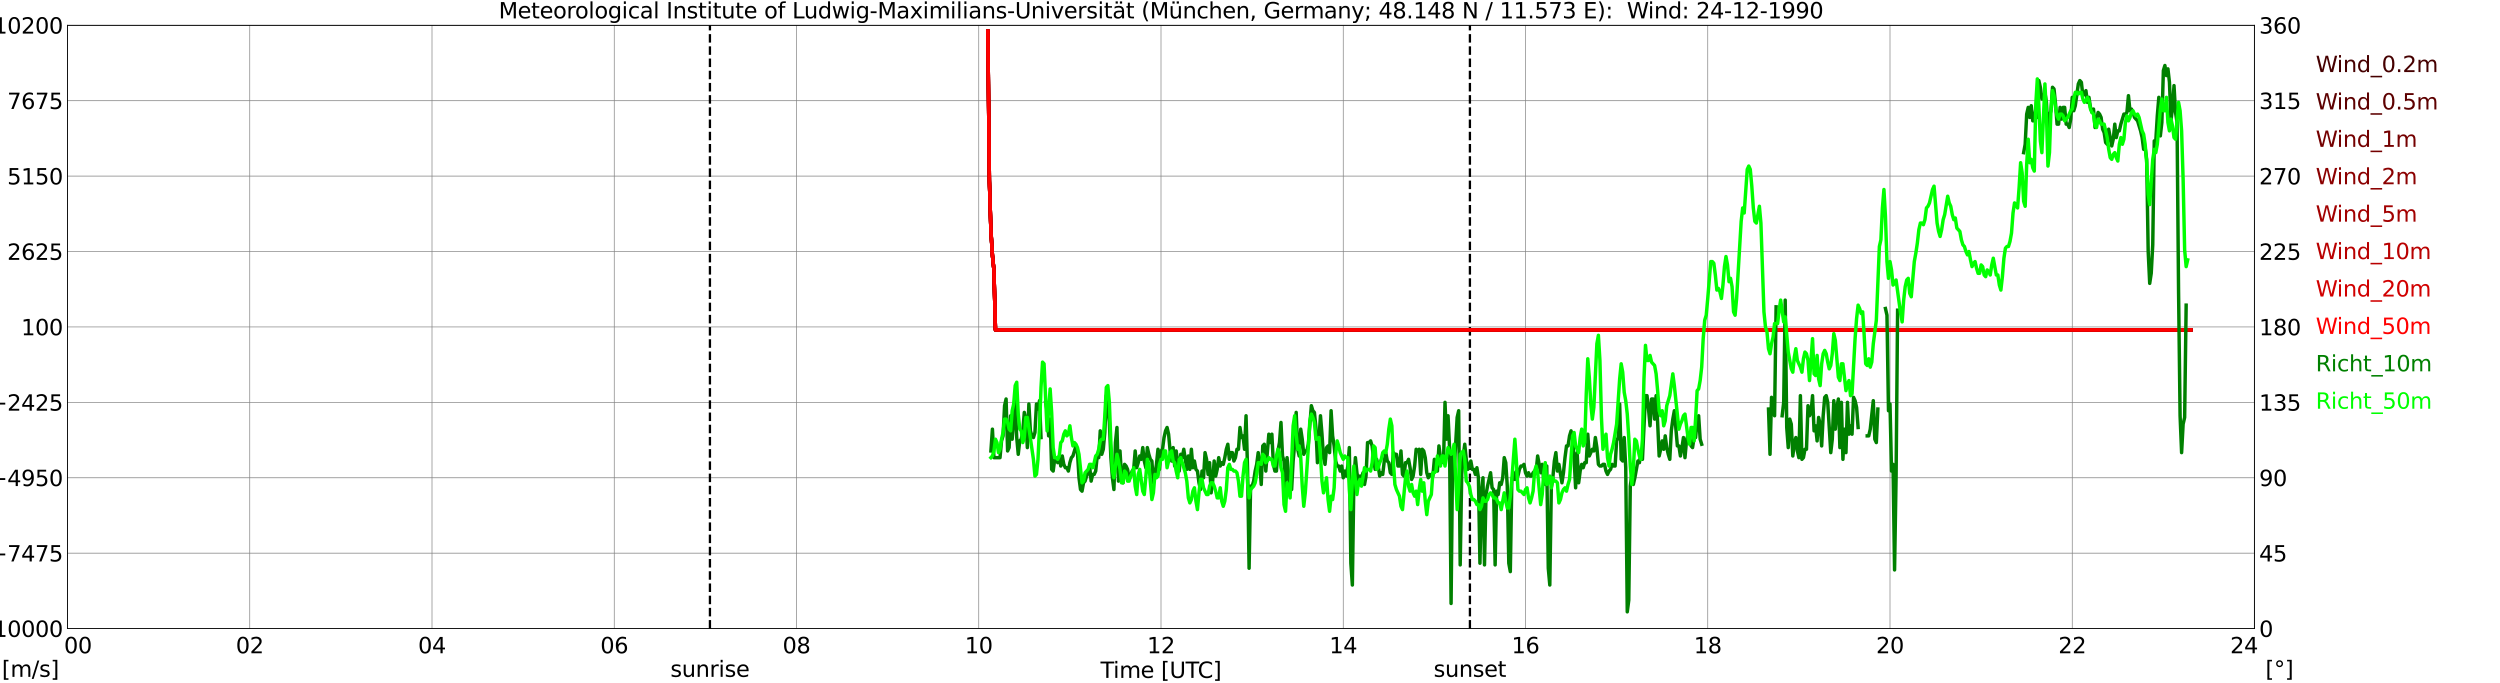 <?xml version="1.0" encoding="utf-8" standalone="no"?>
<!DOCTYPE svg PUBLIC "-//W3C//DTD SVG 1.1//EN"
  "http://www.w3.org/Graphics/SVG/1.1/DTD/svg11.dtd">
<svg xmlns:xlink="http://www.w3.org/1999/xlink" width="1085.4pt" height="296.64pt" viewBox="0 0 1085.4 296.64" xmlns="http://www.w3.org/2000/svg" version="1.1">
 <defs>
  <style type="text/css">*{stroke-linejoin: round; stroke-linecap: butt}</style>
 </defs>
 <g id="figure_1">
  <g id="patch_1">
   <path d="M 0 296.64 
L 1085.4 296.64 
L 1085.4 0 
L 0 0 
z
" style="fill: #ffffff"/>
  </g>
  <g id="axes_1">
   <g id="patch_2">
    <path d="M 29.306 272.909 
L 978.814 272.909 
L 978.814 10.976 
L 29.306 10.976 
z
" style="fill: #ffffff"/>
   </g>
   <g id="patch_3">
    <path d="M 978.814 272.909 
L 978.814 272.909 
L 978.814 10.976 
L 978.814 10.976 
z
" clip-path="url(#p5a3214df38)" style="fill: #d3d3d3; opacity: 0.25; stroke: #d3d3d3; stroke-linejoin: miter"/>
   </g>
   <g id="matplotlib.axis_1">
    <g id="xtick_1">
     <g id="line2d_1">
      <path d="M 29.306 272.909 
L 29.306 10.976 
" clip-path="url(#p5a3214df38)" style="fill: none; stroke: #808080; stroke-width: 0.3; stroke-linecap: square"/>
     </g>
     <g id="line2d_2"/>
     <g id="text_1">
      <!--    00 -->
      <g transform="translate(18.733 283.627) scale(0.095 -0.095)">
       <defs>
        <path id="DejaVuSans-20" transform="scale(0.016)"/>
        <path id="DejaVuSans-30" d="M 2034 4250 
Q 1547 4250 1301 3770 
Q 1056 3291 1056 2328 
Q 1056 1369 1301 889 
Q 1547 409 2034 409 
Q 2525 409 2770 889 
Q 3016 1369 3016 2328 
Q 3016 3291 2770 3770 
Q 2525 4250 2034 4250 
z
M 2034 4750 
Q 2819 4750 3233 4129 
Q 3647 3509 3647 2328 
Q 3647 1150 3233 529 
Q 2819 -91 2034 -91 
Q 1250 -91 836 529 
Q 422 1150 422 2328 
Q 422 3509 836 4129 
Q 1250 4750 2034 4750 
z
" transform="scale(0.016)"/>
       </defs>
       <use xlink:href="#DejaVuSans-20"/>
       <use xlink:href="#DejaVuSans-20" transform="translate(31.787 0)"/>
       <use xlink:href="#DejaVuSans-20" transform="translate(63.574 0)"/>
       <use xlink:href="#DejaVuSans-30" transform="translate(95.361 0)"/>
       <use xlink:href="#DejaVuSans-30" transform="translate(158.984 0)"/>
      </g>
     </g>
    </g>
    <g id="xtick_2">
     <g id="line2d_3">
      <path d="M 108.431 272.909 
L 108.431 10.976 
" clip-path="url(#p5a3214df38)" style="fill: none; stroke: #808080; stroke-width: 0.3; stroke-linecap: square"/>
     </g>
     <g id="line2d_4"/>
     <g id="text_2">
      <!-- 02 -->
      <g transform="translate(102.387 283.627) scale(0.095 -0.095)">
       <defs>
        <path id="DejaVuSans-32" d="M 1228 531 
L 3431 531 
L 3431 0 
L 469 0 
L 469 531 
Q 828 903 1448 1529 
Q 2069 2156 2228 2338 
Q 2531 2678 2651 2914 
Q 2772 3150 2772 3378 
Q 2772 3750 2511 3984 
Q 2250 4219 1831 4219 
Q 1534 4219 1204 4116 
Q 875 4013 500 3803 
L 500 4441 
Q 881 4594 1212 4672 
Q 1544 4750 1819 4750 
Q 2544 4750 2975 4387 
Q 3406 4025 3406 3419 
Q 3406 3131 3298 2873 
Q 3191 2616 2906 2266 
Q 2828 2175 2409 1742 
Q 1991 1309 1228 531 
z
" transform="scale(0.016)"/>
       </defs>
       <use xlink:href="#DejaVuSans-30"/>
       <use xlink:href="#DejaVuSans-32" transform="translate(63.623 0)"/>
      </g>
     </g>
    </g>
    <g id="xtick_3">
     <g id="line2d_5">
      <path d="M 187.557 272.909 
L 187.557 10.976 
" clip-path="url(#p5a3214df38)" style="fill: none; stroke: #808080; stroke-width: 0.3; stroke-linecap: square"/>
     </g>
     <g id="line2d_6"/>
     <g id="text_3">
      <!-- 04 -->
      <g transform="translate(181.513 283.627) scale(0.095 -0.095)">
       <defs>
        <path id="DejaVuSans-34" d="M 2419 4116 
L 825 1625 
L 2419 1625 
L 2419 4116 
z
M 2253 4666 
L 3047 4666 
L 3047 1625 
L 3713 1625 
L 3713 1100 
L 3047 1100 
L 3047 0 
L 2419 0 
L 2419 1100 
L 313 1100 
L 313 1709 
L 2253 4666 
z
" transform="scale(0.016)"/>
       </defs>
       <use xlink:href="#DejaVuSans-30"/>
       <use xlink:href="#DejaVuSans-34" transform="translate(63.623 0)"/>
      </g>
     </g>
    </g>
    <g id="xtick_4">
     <g id="line2d_7">
      <path d="M 266.683 272.909 
L 266.683 10.976 
" clip-path="url(#p5a3214df38)" style="fill: none; stroke: #808080; stroke-width: 0.3; stroke-linecap: square"/>
     </g>
     <g id="line2d_8"/>
     <g id="text_4">
      <!-- 06 -->
      <g transform="translate(260.638 283.627) scale(0.095 -0.095)">
       <defs>
        <path id="DejaVuSans-36" d="M 2113 2584 
Q 1688 2584 1439 2293 
Q 1191 2003 1191 1497 
Q 1191 994 1439 701 
Q 1688 409 2113 409 
Q 2538 409 2786 701 
Q 3034 994 3034 1497 
Q 3034 2003 2786 2293 
Q 2538 2584 2113 2584 
z
M 3366 4563 
L 3366 3988 
Q 3128 4100 2886 4159 
Q 2644 4219 2406 4219 
Q 1781 4219 1451 3797 
Q 1122 3375 1075 2522 
Q 1259 2794 1537 2939 
Q 1816 3084 2150 3084 
Q 2853 3084 3261 2657 
Q 3669 2231 3669 1497 
Q 3669 778 3244 343 
Q 2819 -91 2113 -91 
Q 1303 -91 875 529 
Q 447 1150 447 2328 
Q 447 3434 972 4092 
Q 1497 4750 2381 4750 
Q 2619 4750 2861 4703 
Q 3103 4656 3366 4563 
z
" transform="scale(0.016)"/>
       </defs>
       <use xlink:href="#DejaVuSans-30"/>
       <use xlink:href="#DejaVuSans-36" transform="translate(63.623 0)"/>
      </g>
     </g>
    </g>
    <g id="xtick_5">
     <g id="line2d_9">
      <path d="M 345.808 272.909 
L 345.808 10.976 
" clip-path="url(#p5a3214df38)" style="fill: none; stroke: #808080; stroke-width: 0.3; stroke-linecap: square"/>
     </g>
     <g id="line2d_10"/>
     <g id="text_5">
      <!-- 08 -->
      <g transform="translate(339.764 283.627) scale(0.095 -0.095)">
       <defs>
        <path id="DejaVuSans-38" d="M 2034 2216 
Q 1584 2216 1326 1975 
Q 1069 1734 1069 1313 
Q 1069 891 1326 650 
Q 1584 409 2034 409 
Q 2484 409 2743 651 
Q 3003 894 3003 1313 
Q 3003 1734 2745 1975 
Q 2488 2216 2034 2216 
z
M 1403 2484 
Q 997 2584 770 2862 
Q 544 3141 544 3541 
Q 544 4100 942 4425 
Q 1341 4750 2034 4750 
Q 2731 4750 3128 4425 
Q 3525 4100 3525 3541 
Q 3525 3141 3298 2862 
Q 3072 2584 2669 2484 
Q 3125 2378 3379 2068 
Q 3634 1759 3634 1313 
Q 3634 634 3220 271 
Q 2806 -91 2034 -91 
Q 1263 -91 848 271 
Q 434 634 434 1313 
Q 434 1759 690 2068 
Q 947 2378 1403 2484 
z
M 1172 3481 
Q 1172 3119 1398 2916 
Q 1625 2713 2034 2713 
Q 2441 2713 2670 2916 
Q 2900 3119 2900 3481 
Q 2900 3844 2670 4047 
Q 2441 4250 2034 4250 
Q 1625 4250 1398 4047 
Q 1172 3844 1172 3481 
z
" transform="scale(0.016)"/>
       </defs>
       <use xlink:href="#DejaVuSans-30"/>
       <use xlink:href="#DejaVuSans-38" transform="translate(63.623 0)"/>
      </g>
     </g>
    </g>
    <g id="xtick_6">
     <g id="line2d_11">
      <path d="M 424.934 272.909 
L 424.934 10.976 
" clip-path="url(#p5a3214df38)" style="fill: none; stroke: #808080; stroke-width: 0.3; stroke-linecap: square"/>
     </g>
     <g id="line2d_12"/>
     <g id="text_6">
      <!-- 10 -->
      <g transform="translate(418.89 283.627) scale(0.095 -0.095)">
       <defs>
        <path id="DejaVuSans-31" d="M 794 531 
L 1825 531 
L 1825 4091 
L 703 3866 
L 703 4441 
L 1819 4666 
L 2450 4666 
L 2450 531 
L 3481 531 
L 3481 0 
L 794 0 
L 794 531 
z
" transform="scale(0.016)"/>
       </defs>
       <use xlink:href="#DejaVuSans-31"/>
       <use xlink:href="#DejaVuSans-30" transform="translate(63.623 0)"/>
      </g>
     </g>
    </g>
    <g id="xtick_7">
     <g id="line2d_13">
      <path d="M 504.06 272.909 
L 504.06 10.976 
" clip-path="url(#p5a3214df38)" style="fill: none; stroke: #808080; stroke-width: 0.3; stroke-linecap: square"/>
     </g>
     <g id="line2d_14"/>
     <g id="text_7">
      <!-- 12 -->
      <g transform="translate(498.015 283.627) scale(0.095 -0.095)">
       <use xlink:href="#DejaVuSans-31"/>
       <use xlink:href="#DejaVuSans-32" transform="translate(63.623 0)"/>
      </g>
     </g>
    </g>
    <g id="xtick_8">
     <g id="line2d_15">
      <path d="M 583.185 272.909 
L 583.185 10.976 
" clip-path="url(#p5a3214df38)" style="fill: none; stroke: #808080; stroke-width: 0.3; stroke-linecap: square"/>
     </g>
     <g id="line2d_16"/>
     <g id="text_8">
      <!-- 14 -->
      <g transform="translate(577.141 283.627) scale(0.095 -0.095)">
       <use xlink:href="#DejaVuSans-31"/>
       <use xlink:href="#DejaVuSans-34" transform="translate(63.623 0)"/>
      </g>
     </g>
    </g>
    <g id="xtick_9">
     <g id="line2d_17">
      <path d="M 662.311 272.909 
L 662.311 10.976 
" clip-path="url(#p5a3214df38)" style="fill: none; stroke: #808080; stroke-width: 0.3; stroke-linecap: square"/>
     </g>
     <g id="line2d_18"/>
     <g id="text_9">
      <!-- 16 -->
      <g transform="translate(656.267 283.627) scale(0.095 -0.095)">
       <use xlink:href="#DejaVuSans-31"/>
       <use xlink:href="#DejaVuSans-36" transform="translate(63.623 0)"/>
      </g>
     </g>
    </g>
    <g id="xtick_10">
     <g id="line2d_19">
      <path d="M 741.437 272.909 
L 741.437 10.976 
" clip-path="url(#p5a3214df38)" style="fill: none; stroke: #808080; stroke-width: 0.3; stroke-linecap: square"/>
     </g>
     <g id="line2d_20"/>
     <g id="text_10">
      <!-- 18 -->
      <g transform="translate(735.392 283.627) scale(0.095 -0.095)">
       <use xlink:href="#DejaVuSans-31"/>
       <use xlink:href="#DejaVuSans-38" transform="translate(63.623 0)"/>
      </g>
     </g>
    </g>
    <g id="xtick_11">
     <g id="line2d_21">
      <path d="M 820.562 272.909 
L 820.562 10.976 
" clip-path="url(#p5a3214df38)" style="fill: none; stroke: #808080; stroke-width: 0.3; stroke-linecap: square"/>
     </g>
     <g id="line2d_22"/>
     <g id="text_11">
      <!-- 20 -->
      <g transform="translate(814.518 283.627) scale(0.095 -0.095)">
       <use xlink:href="#DejaVuSans-32"/>
       <use xlink:href="#DejaVuSans-30" transform="translate(63.623 0)"/>
      </g>
     </g>
    </g>
    <g id="xtick_12">
     <g id="line2d_23">
      <path d="M 899.688 272.909 
L 899.688 10.976 
" clip-path="url(#p5a3214df38)" style="fill: none; stroke: #808080; stroke-width: 0.3; stroke-linecap: square"/>
     </g>
     <g id="line2d_24"/>
     <g id="text_12">
      <!-- 22 -->
      <g transform="translate(893.644 283.627) scale(0.095 -0.095)">
       <use xlink:href="#DejaVuSans-32"/>
       <use xlink:href="#DejaVuSans-32" transform="translate(63.623 0)"/>
      </g>
     </g>
    </g>
    <g id="xtick_13">
     <g id="line2d_25">
      <path d="M 978.814 272.909 
L 978.814 10.976 
" clip-path="url(#p5a3214df38)" style="fill: none; stroke: #808080; stroke-width: 0.3; stroke-linecap: square"/>
     </g>
     <g id="line2d_26"/>
     <g id="text_13">
      <!-- 24    -->
      <g transform="translate(968.241 283.627) scale(0.095 -0.095)">
       <use xlink:href="#DejaVuSans-32"/>
       <use xlink:href="#DejaVuSans-34" transform="translate(63.623 0)"/>
       <use xlink:href="#DejaVuSans-20" transform="translate(127.246 0)"/>
       <use xlink:href="#DejaVuSans-20" transform="translate(159.033 0)"/>
       <use xlink:href="#DejaVuSans-20" transform="translate(190.82 0)"/>
      </g>
     </g>
    </g>
    <g id="text_14">
     <!-- Time [UTC] -->
     <g transform="translate(477.806 294.322) scale(0.095 -0.095)">
      <defs>
       <path id="DejaVuSans-54" d="M -19 4666 
L 3928 4666 
L 3928 4134 
L 2272 4134 
L 2272 0 
L 1638 0 
L 1638 4134 
L -19 4134 
L -19 4666 
z
" transform="scale(0.016)"/>
       <path id="DejaVuSans-69" d="M 603 3500 
L 1178 3500 
L 1178 0 
L 603 0 
L 603 3500 
z
M 603 4863 
L 1178 4863 
L 1178 4134 
L 603 4134 
L 603 4863 
z
" transform="scale(0.016)"/>
       <path id="DejaVuSans-6d" d="M 3328 2828 
Q 3544 3216 3844 3400 
Q 4144 3584 4550 3584 
Q 5097 3584 5394 3201 
Q 5691 2819 5691 2113 
L 5691 0 
L 5113 0 
L 5113 2094 
Q 5113 2597 4934 2840 
Q 4756 3084 4391 3084 
Q 3944 3084 3684 2787 
Q 3425 2491 3425 1978 
L 3425 0 
L 2847 0 
L 2847 2094 
Q 2847 2600 2669 2842 
Q 2491 3084 2119 3084 
Q 1678 3084 1418 2786 
Q 1159 2488 1159 1978 
L 1159 0 
L 581 0 
L 581 3500 
L 1159 3500 
L 1159 2956 
Q 1356 3278 1631 3431 
Q 1906 3584 2284 3584 
Q 2666 3584 2933 3390 
Q 3200 3197 3328 2828 
z
" transform="scale(0.016)"/>
       <path id="DejaVuSans-65" d="M 3597 1894 
L 3597 1613 
L 953 1613 
Q 991 1019 1311 708 
Q 1631 397 2203 397 
Q 2534 397 2845 478 
Q 3156 559 3463 722 
L 3463 178 
Q 3153 47 2828 -22 
Q 2503 -91 2169 -91 
Q 1331 -91 842 396 
Q 353 884 353 1716 
Q 353 2575 817 3079 
Q 1281 3584 2069 3584 
Q 2775 3584 3186 3129 
Q 3597 2675 3597 1894 
z
M 3022 2063 
Q 3016 2534 2758 2815 
Q 2500 3097 2075 3097 
Q 1594 3097 1305 2825 
Q 1016 2553 972 2059 
L 3022 2063 
z
" transform="scale(0.016)"/>
       <path id="DejaVuSans-5b" d="M 550 4863 
L 1875 4863 
L 1875 4416 
L 1125 4416 
L 1125 -397 
L 1875 -397 
L 1875 -844 
L 550 -844 
L 550 4863 
z
" transform="scale(0.016)"/>
       <path id="DejaVuSans-55" d="M 556 4666 
L 1191 4666 
L 1191 1831 
Q 1191 1081 1462 751 
Q 1734 422 2344 422 
Q 2950 422 3222 751 
Q 3494 1081 3494 1831 
L 3494 4666 
L 4128 4666 
L 4128 1753 
Q 4128 841 3676 375 
Q 3225 -91 2344 -91 
Q 1459 -91 1007 375 
Q 556 841 556 1753 
L 556 4666 
z
" transform="scale(0.016)"/>
       <path id="DejaVuSans-43" d="M 4122 4306 
L 4122 3641 
Q 3803 3938 3442 4084 
Q 3081 4231 2675 4231 
Q 1875 4231 1450 3742 
Q 1025 3253 1025 2328 
Q 1025 1406 1450 917 
Q 1875 428 2675 428 
Q 3081 428 3442 575 
Q 3803 722 4122 1019 
L 4122 359 
Q 3791 134 3420 21 
Q 3050 -91 2638 -91 
Q 1578 -91 968 557 
Q 359 1206 359 2328 
Q 359 3453 968 4101 
Q 1578 4750 2638 4750 
Q 3056 4750 3426 4639 
Q 3797 4528 4122 4306 
z
" transform="scale(0.016)"/>
       <path id="DejaVuSans-5d" d="M 1947 4863 
L 1947 -844 
L 622 -844 
L 622 -397 
L 1369 -397 
L 1369 4416 
L 622 4416 
L 622 4863 
L 1947 4863 
z
" transform="scale(0.016)"/>
      </defs>
      <use xlink:href="#DejaVuSans-54"/>
      <use xlink:href="#DejaVuSans-69" transform="translate(57.959 0)"/>
      <use xlink:href="#DejaVuSans-6d" transform="translate(85.742 0)"/>
      <use xlink:href="#DejaVuSans-65" transform="translate(183.154 0)"/>
      <use xlink:href="#DejaVuSans-20" transform="translate(244.678 0)"/>
      <use xlink:href="#DejaVuSans-5b" transform="translate(276.465 0)"/>
      <use xlink:href="#DejaVuSans-55" transform="translate(315.479 0)"/>
      <use xlink:href="#DejaVuSans-54" transform="translate(388.672 0)"/>
      <use xlink:href="#DejaVuSans-43" transform="translate(443.881 0)"/>
      <use xlink:href="#DejaVuSans-5d" transform="translate(513.705 0)"/>
     </g>
    </g>
   </g>
   <g id="matplotlib.axis_2">
    <g id="ytick_1">
     <g id="line2d_27">
      <path d="M 29.306 272.909 
L 978.814 272.909 
" clip-path="url(#p5a3214df38)" style="fill: none; stroke: #808080; stroke-width: 0.3; stroke-linecap: square"/>
     </g>
     <g id="line2d_28"/>
     <g id="text_15">
      <!-- −10000 -->
      <g transform="translate(-10.877 276.518) scale(0.095 -0.095)">
       <defs>
        <path id="DejaVuSans-2212" d="M 678 2272 
L 4684 2272 
L 4684 1741 
L 678 1741 
L 678 2272 
z
" transform="scale(0.016)"/>
       </defs>
       <use xlink:href="#DejaVuSans-2212"/>
       <use xlink:href="#DejaVuSans-31" transform="translate(83.789 0)"/>
       <use xlink:href="#DejaVuSans-30" transform="translate(147.412 0)"/>
       <use xlink:href="#DejaVuSans-30" transform="translate(211.035 0)"/>
       <use xlink:href="#DejaVuSans-30" transform="translate(274.658 0)"/>
       <use xlink:href="#DejaVuSans-30" transform="translate(338.281 0)"/>
      </g>
     </g>
    </g>
    <g id="ytick_2">
     <g id="line2d_29">
      <path d="M 29.306 240.167 
L 978.814 240.167 
" clip-path="url(#p5a3214df38)" style="fill: none; stroke: #808080; stroke-width: 0.3; stroke-linecap: square"/>
     </g>
     <g id="line2d_30"/>
     <g id="text_16">
      <!-- −7475 -->
      <g transform="translate(-4.832 243.776) scale(0.095 -0.095)">
       <defs>
        <path id="DejaVuSans-37" d="M 525 4666 
L 3525 4666 
L 3525 4397 
L 1831 0 
L 1172 0 
L 2766 4134 
L 525 4134 
L 525 4666 
z
" transform="scale(0.016)"/>
        <path id="DejaVuSans-35" d="M 691 4666 
L 3169 4666 
L 3169 4134 
L 1269 4134 
L 1269 2991 
Q 1406 3038 1543 3061 
Q 1681 3084 1819 3084 
Q 2600 3084 3056 2656 
Q 3513 2228 3513 1497 
Q 3513 744 3044 326 
Q 2575 -91 1722 -91 
Q 1428 -91 1123 -41 
Q 819 9 494 109 
L 494 744 
Q 775 591 1075 516 
Q 1375 441 1709 441 
Q 2250 441 2565 725 
Q 2881 1009 2881 1497 
Q 2881 1984 2565 2268 
Q 2250 2553 1709 2553 
Q 1456 2553 1204 2497 
Q 953 2441 691 2322 
L 691 4666 
z
" transform="scale(0.016)"/>
       </defs>
       <use xlink:href="#DejaVuSans-2212"/>
       <use xlink:href="#DejaVuSans-37" transform="translate(83.789 0)"/>
       <use xlink:href="#DejaVuSans-34" transform="translate(147.412 0)"/>
       <use xlink:href="#DejaVuSans-37" transform="translate(211.035 0)"/>
       <use xlink:href="#DejaVuSans-35" transform="translate(274.658 0)"/>
      </g>
     </g>
    </g>
    <g id="ytick_3">
     <g id="line2d_31">
      <path d="M 29.306 207.426 
L 978.814 207.426 
" clip-path="url(#p5a3214df38)" style="fill: none; stroke: #808080; stroke-width: 0.3; stroke-linecap: square"/>
     </g>
     <g id="line2d_32"/>
     <g id="text_17">
      <!-- −4950 -->
      <g transform="translate(-4.832 211.035) scale(0.095 -0.095)">
       <defs>
        <path id="DejaVuSans-39" d="M 703 97 
L 703 672 
Q 941 559 1184 500 
Q 1428 441 1663 441 
Q 2288 441 2617 861 
Q 2947 1281 2994 2138 
Q 2813 1869 2534 1725 
Q 2256 1581 1919 1581 
Q 1219 1581 811 2004 
Q 403 2428 403 3163 
Q 403 3881 828 4315 
Q 1253 4750 1959 4750 
Q 2769 4750 3195 4129 
Q 3622 3509 3622 2328 
Q 3622 1225 3098 567 
Q 2575 -91 1691 -91 
Q 1453 -91 1209 -44 
Q 966 3 703 97 
z
M 1959 2075 
Q 2384 2075 2632 2365 
Q 2881 2656 2881 3163 
Q 2881 3666 2632 3958 
Q 2384 4250 1959 4250 
Q 1534 4250 1286 3958 
Q 1038 3666 1038 3163 
Q 1038 2656 1286 2365 
Q 1534 2075 1959 2075 
z
" transform="scale(0.016)"/>
       </defs>
       <use xlink:href="#DejaVuSans-2212"/>
       <use xlink:href="#DejaVuSans-34" transform="translate(83.789 0)"/>
       <use xlink:href="#DejaVuSans-39" transform="translate(147.412 0)"/>
       <use xlink:href="#DejaVuSans-35" transform="translate(211.035 0)"/>
       <use xlink:href="#DejaVuSans-30" transform="translate(274.658 0)"/>
      </g>
     </g>
    </g>
    <g id="ytick_4">
     <g id="line2d_33">
      <path d="M 29.306 174.684 
L 978.814 174.684 
" clip-path="url(#p5a3214df38)" style="fill: none; stroke: #808080; stroke-width: 0.3; stroke-linecap: square"/>
     </g>
     <g id="line2d_34"/>
     <g id="text_18">
      <!-- −2425 -->
      <g transform="translate(-4.832 178.293) scale(0.095 -0.095)">
       <use xlink:href="#DejaVuSans-2212"/>
       <use xlink:href="#DejaVuSans-32" transform="translate(83.789 0)"/>
       <use xlink:href="#DejaVuSans-34" transform="translate(147.412 0)"/>
       <use xlink:href="#DejaVuSans-32" transform="translate(211.035 0)"/>
       <use xlink:href="#DejaVuSans-35" transform="translate(274.658 0)"/>
      </g>
     </g>
    </g>
    <g id="ytick_5">
     <g id="line2d_35">
      <path d="M 29.306 141.942 
L 978.814 141.942 
" clip-path="url(#p5a3214df38)" style="fill: none; stroke: #808080; stroke-width: 0.3; stroke-linecap: square"/>
     </g>
     <g id="line2d_36"/>
     <g id="text_19">
      <!-- 100 -->
      <g transform="translate(9.173 145.551) scale(0.095 -0.095)">
       <use xlink:href="#DejaVuSans-31"/>
       <use xlink:href="#DejaVuSans-30" transform="translate(63.623 0)"/>
       <use xlink:href="#DejaVuSans-30" transform="translate(127.246 0)"/>
      </g>
     </g>
    </g>
    <g id="ytick_6">
     <g id="line2d_37">
      <path d="M 29.306 109.201 
L 978.814 109.201 
" clip-path="url(#p5a3214df38)" style="fill: none; stroke: #808080; stroke-width: 0.3; stroke-linecap: square"/>
     </g>
     <g id="line2d_38"/>
     <g id="text_20">
      <!-- 2625 -->
      <g transform="translate(3.128 112.81) scale(0.095 -0.095)">
       <use xlink:href="#DejaVuSans-32"/>
       <use xlink:href="#DejaVuSans-36" transform="translate(63.623 0)"/>
       <use xlink:href="#DejaVuSans-32" transform="translate(127.246 0)"/>
       <use xlink:href="#DejaVuSans-35" transform="translate(190.869 0)"/>
      </g>
     </g>
    </g>
    <g id="ytick_7">
     <g id="line2d_39">
      <path d="M 29.306 76.459 
L 978.814 76.459 
" clip-path="url(#p5a3214df38)" style="fill: none; stroke: #808080; stroke-width: 0.3; stroke-linecap: square"/>
     </g>
     <g id="line2d_40"/>
     <g id="text_21">
      <!-- 5150 -->
      <g transform="translate(3.128 80.068) scale(0.095 -0.095)">
       <use xlink:href="#DejaVuSans-35"/>
       <use xlink:href="#DejaVuSans-31" transform="translate(63.623 0)"/>
       <use xlink:href="#DejaVuSans-35" transform="translate(127.246 0)"/>
       <use xlink:href="#DejaVuSans-30" transform="translate(190.869 0)"/>
      </g>
     </g>
    </g>
    <g id="ytick_8">
     <g id="line2d_41">
      <path d="M 29.306 43.717 
L 978.814 43.717 
" clip-path="url(#p5a3214df38)" style="fill: none; stroke: #808080; stroke-width: 0.3; stroke-linecap: square"/>
     </g>
     <g id="line2d_42"/>
     <g id="text_22">
      <!-- 7675 -->
      <g transform="translate(3.128 47.327) scale(0.095 -0.095)">
       <use xlink:href="#DejaVuSans-37"/>
       <use xlink:href="#DejaVuSans-36" transform="translate(63.623 0)"/>
       <use xlink:href="#DejaVuSans-37" transform="translate(127.246 0)"/>
       <use xlink:href="#DejaVuSans-35" transform="translate(190.869 0)"/>
      </g>
     </g>
    </g>
    <g id="ytick_9">
     <g id="line2d_43">
      <path d="M 29.306 10.976 
L 978.814 10.976 
" clip-path="url(#p5a3214df38)" style="fill: none; stroke: #808080; stroke-width: 0.3; stroke-linecap: square"/>
     </g>
     <g id="line2d_44"/>
     <g id="text_23">
      <!-- 10200 -->
      <g transform="translate(-2.916 14.585) scale(0.095 -0.095)">
       <use xlink:href="#DejaVuSans-31"/>
       <use xlink:href="#DejaVuSans-30" transform="translate(63.623 0)"/>
       <use xlink:href="#DejaVuSans-32" transform="translate(127.246 0)"/>
       <use xlink:href="#DejaVuSans-30" transform="translate(190.869 0)"/>
       <use xlink:href="#DejaVuSans-30" transform="translate(254.492 0)"/>
      </g>
     </g>
    </g>
   </g>
   <g id="line2d_45">
    <path d="M 308.224 272.909 
L 308.224 10.976 
" clip-path="url(#p5a3214df38)" style="fill: none; stroke-dasharray: 3.7,1.6; stroke-dashoffset: 0; stroke: #000000"/>
   </g>
   <g id="line2d_46">
    <path d="M 638.178 272.909 
L 638.178 10.976 
" clip-path="url(#p5a3214df38)" style="fill: none; stroke-dasharray: 3.7,1.6; stroke-dashoffset: 0; stroke: #000000"/>
   </g>
   <g id="line2d_47">
    <path d="M 428.89 13.569 
L 429.55 78.399 
L 430.209 100.009 
L 430.869 110.813 
L 431.528 117.296 
L 432.187 143.226 
L 471.75 143.226 
L 951.12 143.234 
L 951.12 143.234 
" clip-path="url(#p5a3214df38)" style="fill: none; stroke: #460000; stroke-width: 1.5; stroke-linecap: square"/>
   </g>
   <g id="line2d_48">
    <path d="M 428.89 13.569 
L 429.55 78.398 
L 430.209 100.007 
L 430.869 110.811 
L 431.528 117.294 
L 432.187 143.223 
L 467.794 143.224 
L 951.12 143.233 
L 951.12 143.233 
" clip-path="url(#p5a3214df38)" style="fill: none; stroke: #5d0000; stroke-width: 1.5; stroke-linecap: square"/>
   </g>
   <g id="line2d_49">
    <path d="M 428.89 13.569 
L 429.55 78.398 
L 430.209 100.007 
L 430.869 110.811 
L 431.528 117.293 
L 432.187 143.222 
L 461.859 143.222 
L 569.998 143.23 
L 789.572 143.231 
L 891.775 143.229 
L 951.12 143.233 
L 951.12 143.233 
" clip-path="url(#p5a3214df38)" style="fill: none; stroke: #740000; stroke-width: 1.5; stroke-linecap: square"/>
   </g>
   <g id="line2d_50">
    <path d="M 428.89 13.569 
L 429.55 78.397 
L 430.209 100.006 
L 430.869 110.81 
L 431.528 117.292 
L 432.187 143.22 
L 462.519 143.222 
L 488.894 143.22 
L 521.863 143.226 
L 951.12 143.233 
L 951.12 143.233 
" clip-path="url(#p5a3214df38)" style="fill: none; stroke: #8b0000; stroke-width: 1.5; stroke-linecap: square"/>
   </g>
   <g id="line2d_51">
    <path d="M 428.89 13.569 
L 429.55 78.397 
L 430.209 100.005 
L 430.869 110.807 
L 431.528 117.289 
L 432.187 143.217 
L 453.287 143.226 
L 540.985 143.223 
L 591.098 143.221 
L 951.12 143.233 
L 951.12 143.233 
" clip-path="url(#p5a3214df38)" style="fill: none; stroke: #a20000; stroke-width: 1.5; stroke-linecap: square"/>
   </g>
   <g id="line2d_52">
    <path d="M 428.89 13.569 
L 429.55 78.398 
L 430.209 100.004 
L 430.869 110.807 
L 431.528 117.287 
L 432.187 143.215 
L 447.353 143.226 
L 722.974 143.223 
L 774.406 143.231 
L 862.763 143.227 
L 904.304 143.221 
L 951.12 143.231 
L 951.12 143.231 
" clip-path="url(#p5a3214df38)" style="fill: none; stroke: #b90000; stroke-width: 1.5; stroke-linecap: square"/>
   </g>
   <g id="line2d_53">
    <path d="M 428.89 13.569 
L 429.55 78.395 
L 430.209 100 
L 430.869 110.803 
L 431.528 117.282 
L 432.187 143.209 
L 451.309 143.221 
L 579.229 143.223 
L 603.626 143.22 
L 684.071 143.229 
L 951.12 143.231 
L 951.12 143.231 
" clip-path="url(#p5a3214df38)" style="fill: none; stroke: #d10000; stroke-width: 1.5; stroke-linecap: square"/>
   </g>
   <g id="line2d_54">
    <path d="M 428.89 13.569 
L 429.55 78.39 
L 430.209 99.993 
L 430.869 110.795 
L 431.528 117.275 
L 432.187 143.2 
L 453.947 143.218 
L 496.807 143.208 
L 607.582 143.219 
L 951.12 143.231 
L 951.12 143.231 
" clip-path="url(#p5a3214df38)" style="fill: none; stroke: #ff0000; stroke-width: 1.5; stroke-linecap: square"/>
   </g>
   <g id="patch_4">
    <path d="M 29.306 272.909 
L 29.306 10.976 
" style="fill: none; stroke: #000000; stroke-width: 0.3; stroke-linejoin: miter; stroke-linecap: square"/>
   </g>
   <g id="patch_5">
    <path d="M 978.814 272.909 
L 978.814 10.976 
" style="fill: none; stroke: #000000; stroke-width: 0.3; stroke-linejoin: miter; stroke-linecap: square"/>
   </g>
   <g id="patch_6">
    <path d="M 29.306 272.909 
L 978.814 272.909 
" style="fill: none; stroke: #000000; stroke-width: 0.3; stroke-linejoin: miter; stroke-linecap: square"/>
   </g>
   <g id="patch_7">
    <path d="M 29.306 10.976 
L 978.814 10.976 
" style="fill: none; stroke: #000000; stroke-width: 0.3; stroke-linejoin: miter; stroke-linecap: square"/>
   </g>
   <g id="text_24">
    <!-- sunrise -->
    <g transform="translate(291.059 293.863) scale(0.095 -0.095)">
     <defs>
      <path id="DejaVuSans-73" d="M 2834 3397 
L 2834 2853 
Q 2591 2978 2328 3040 
Q 2066 3103 1784 3103 
Q 1356 3103 1142 2972 
Q 928 2841 928 2578 
Q 928 2378 1081 2264 
Q 1234 2150 1697 2047 
L 1894 2003 
Q 2506 1872 2764 1633 
Q 3022 1394 3022 966 
Q 3022 478 2636 193 
Q 2250 -91 1575 -91 
Q 1294 -91 989 -36 
Q 684 19 347 128 
L 347 722 
Q 666 556 975 473 
Q 1284 391 1588 391 
Q 1994 391 2212 530 
Q 2431 669 2431 922 
Q 2431 1156 2273 1281 
Q 2116 1406 1581 1522 
L 1381 1569 
Q 847 1681 609 1914 
Q 372 2147 372 2553 
Q 372 3047 722 3315 
Q 1072 3584 1716 3584 
Q 2034 3584 2315 3537 
Q 2597 3491 2834 3397 
z
" transform="scale(0.016)"/>
      <path id="DejaVuSans-75" d="M 544 1381 
L 544 3500 
L 1119 3500 
L 1119 1403 
Q 1119 906 1312 657 
Q 1506 409 1894 409 
Q 2359 409 2629 706 
Q 2900 1003 2900 1516 
L 2900 3500 
L 3475 3500 
L 3475 0 
L 2900 0 
L 2900 538 
Q 2691 219 2414 64 
Q 2138 -91 1772 -91 
Q 1169 -91 856 284 
Q 544 659 544 1381 
z
M 1991 3584 
L 1991 3584 
z
" transform="scale(0.016)"/>
      <path id="DejaVuSans-6e" d="M 3513 2113 
L 3513 0 
L 2938 0 
L 2938 2094 
Q 2938 2591 2744 2837 
Q 2550 3084 2163 3084 
Q 1697 3084 1428 2787 
Q 1159 2491 1159 1978 
L 1159 0 
L 581 0 
L 581 3500 
L 1159 3500 
L 1159 2956 
Q 1366 3272 1645 3428 
Q 1925 3584 2291 3584 
Q 2894 3584 3203 3211 
Q 3513 2838 3513 2113 
z
" transform="scale(0.016)"/>
      <path id="DejaVuSans-72" d="M 2631 2963 
Q 2534 3019 2420 3045 
Q 2306 3072 2169 3072 
Q 1681 3072 1420 2755 
Q 1159 2438 1159 1844 
L 1159 0 
L 581 0 
L 581 3500 
L 1159 3500 
L 1159 2956 
Q 1341 3275 1631 3429 
Q 1922 3584 2338 3584 
Q 2397 3584 2469 3576 
Q 2541 3569 2628 3553 
L 2631 2963 
z
" transform="scale(0.016)"/>
     </defs>
     <use xlink:href="#DejaVuSans-73"/>
     <use xlink:href="#DejaVuSans-75" transform="translate(52.1 0)"/>
     <use xlink:href="#DejaVuSans-6e" transform="translate(115.479 0)"/>
     <use xlink:href="#DejaVuSans-72" transform="translate(178.857 0)"/>
     <use xlink:href="#DejaVuSans-69" transform="translate(219.971 0)"/>
     <use xlink:href="#DejaVuSans-73" transform="translate(247.754 0)"/>
     <use xlink:href="#DejaVuSans-65" transform="translate(299.854 0)"/>
    </g>
   </g>
   <g id="text_25">
    <!-- sunset -->
    <g transform="translate(622.423 293.863) scale(0.095 -0.095)">
     <defs>
      <path id="DejaVuSans-74" d="M 1172 4494 
L 1172 3500 
L 2356 3500 
L 2356 3053 
L 1172 3053 
L 1172 1153 
Q 1172 725 1289 603 
Q 1406 481 1766 481 
L 2356 481 
L 2356 0 
L 1766 0 
Q 1100 0 847 248 
Q 594 497 594 1153 
L 594 3053 
L 172 3053 
L 172 3500 
L 594 3500 
L 594 4494 
L 1172 4494 
z
" transform="scale(0.016)"/>
     </defs>
     <use xlink:href="#DejaVuSans-73"/>
     <use xlink:href="#DejaVuSans-75" transform="translate(52.1 0)"/>
     <use xlink:href="#DejaVuSans-6e" transform="translate(115.479 0)"/>
     <use xlink:href="#DejaVuSans-73" transform="translate(178.857 0)"/>
     <use xlink:href="#DejaVuSans-65" transform="translate(230.957 0)"/>
     <use xlink:href="#DejaVuSans-74" transform="translate(292.48 0)"/>
    </g>
   </g>
   <g id="text_26">
    <!-- [m/s] -->
    <g transform="translate(0.821 293.863) scale(0.095 -0.095)">
     <defs>
      <path id="DejaVuSans-2f" d="M 1625 4666 
L 2156 4666 
L 531 -594 
L 0 -594 
L 1625 4666 
z
" transform="scale(0.016)"/>
     </defs>
     <use xlink:href="#DejaVuSans-5b"/>
     <use xlink:href="#DejaVuSans-6d" transform="translate(39.014 0)"/>
     <use xlink:href="#DejaVuSans-2f" transform="translate(136.426 0)"/>
     <use xlink:href="#DejaVuSans-73" transform="translate(170.117 0)"/>
     <use xlink:href="#DejaVuSans-5d" transform="translate(222.217 0)"/>
    </g>
   </g>
   <g id="text_27">
    <!-- Wind_0.2m -->
    <g style="fill: #460000" transform="translate(1005.4 31.291) scale(0.095 -0.095)">
     <defs>
      <path id="DejaVuSans-57" d="M 213 4666 
L 850 4666 
L 1831 722 
L 2809 4666 
L 3519 4666 
L 4500 722 
L 5478 4666 
L 6119 4666 
L 4947 0 
L 4153 0 
L 3169 4050 
L 2175 0 
L 1381 0 
L 213 4666 
z
" transform="scale(0.016)"/>
      <path id="DejaVuSans-64" d="M 2906 2969 
L 2906 4863 
L 3481 4863 
L 3481 0 
L 2906 0 
L 2906 525 
Q 2725 213 2448 61 
Q 2172 -91 1784 -91 
Q 1150 -91 751 415 
Q 353 922 353 1747 
Q 353 2572 751 3078 
Q 1150 3584 1784 3584 
Q 2172 3584 2448 3432 
Q 2725 3281 2906 2969 
z
M 947 1747 
Q 947 1113 1208 752 
Q 1469 391 1925 391 
Q 2381 391 2643 752 
Q 2906 1113 2906 1747 
Q 2906 2381 2643 2742 
Q 2381 3103 1925 3103 
Q 1469 3103 1208 2742 
Q 947 2381 947 1747 
z
" transform="scale(0.016)"/>
      <path id="DejaVuSans-5f" d="M 3263 -1063 
L 3263 -1509 
L -63 -1509 
L -63 -1063 
L 3263 -1063 
z
" transform="scale(0.016)"/>
      <path id="DejaVuSans-2e" d="M 684 794 
L 1344 794 
L 1344 0 
L 684 0 
L 684 794 
z
" transform="scale(0.016)"/>
     </defs>
     <use xlink:href="#DejaVuSans-57"/>
     <use xlink:href="#DejaVuSans-69" transform="translate(96.627 0)"/>
     <use xlink:href="#DejaVuSans-6e" transform="translate(124.41 0)"/>
     <use xlink:href="#DejaVuSans-64" transform="translate(187.789 0)"/>
     <use xlink:href="#DejaVuSans-5f" transform="translate(251.266 0)"/>
     <use xlink:href="#DejaVuSans-30" transform="translate(301.266 0)"/>
     <use xlink:href="#DejaVuSans-2e" transform="translate(364.889 0)"/>
     <use xlink:href="#DejaVuSans-32" transform="translate(396.676 0)"/>
     <use xlink:href="#DejaVuSans-6d" transform="translate(460.299 0)"/>
    </g>
   </g>
   <g id="text_28">
    <!-- Wind_0.5m -->
    <g style="fill: #5d0000" transform="translate(1005.4 47.531) scale(0.095 -0.095)">
     <use xlink:href="#DejaVuSans-57"/>
     <use xlink:href="#DejaVuSans-69" transform="translate(96.627 0)"/>
     <use xlink:href="#DejaVuSans-6e" transform="translate(124.41 0)"/>
     <use xlink:href="#DejaVuSans-64" transform="translate(187.789 0)"/>
     <use xlink:href="#DejaVuSans-5f" transform="translate(251.266 0)"/>
     <use xlink:href="#DejaVuSans-30" transform="translate(301.266 0)"/>
     <use xlink:href="#DejaVuSans-2e" transform="translate(364.889 0)"/>
     <use xlink:href="#DejaVuSans-35" transform="translate(396.676 0)"/>
     <use xlink:href="#DejaVuSans-6d" transform="translate(460.299 0)"/>
    </g>
   </g>
   <g id="text_29">
    <!-- Wind_1m -->
    <g style="fill: #740000" transform="translate(1005.4 63.771) scale(0.095 -0.095)">
     <use xlink:href="#DejaVuSans-57"/>
     <use xlink:href="#DejaVuSans-69" transform="translate(96.627 0)"/>
     <use xlink:href="#DejaVuSans-6e" transform="translate(124.41 0)"/>
     <use xlink:href="#DejaVuSans-64" transform="translate(187.789 0)"/>
     <use xlink:href="#DejaVuSans-5f" transform="translate(251.266 0)"/>
     <use xlink:href="#DejaVuSans-31" transform="translate(301.266 0)"/>
     <use xlink:href="#DejaVuSans-6d" transform="translate(364.889 0)"/>
    </g>
   </g>
   <g id="text_30">
    <!-- Wind_2m -->
    <g style="fill: #8b0000" transform="translate(1005.4 80.01) scale(0.095 -0.095)">
     <use xlink:href="#DejaVuSans-57"/>
     <use xlink:href="#DejaVuSans-69" transform="translate(96.627 0)"/>
     <use xlink:href="#DejaVuSans-6e" transform="translate(124.41 0)"/>
     <use xlink:href="#DejaVuSans-64" transform="translate(187.789 0)"/>
     <use xlink:href="#DejaVuSans-5f" transform="translate(251.266 0)"/>
     <use xlink:href="#DejaVuSans-32" transform="translate(301.266 0)"/>
     <use xlink:href="#DejaVuSans-6d" transform="translate(364.889 0)"/>
    </g>
   </g>
   <g id="text_31">
    <!-- Wind_5m -->
    <g style="fill: #a20000" transform="translate(1005.4 96.25) scale(0.095 -0.095)">
     <use xlink:href="#DejaVuSans-57"/>
     <use xlink:href="#DejaVuSans-69" transform="translate(96.627 0)"/>
     <use xlink:href="#DejaVuSans-6e" transform="translate(124.41 0)"/>
     <use xlink:href="#DejaVuSans-64" transform="translate(187.789 0)"/>
     <use xlink:href="#DejaVuSans-5f" transform="translate(251.266 0)"/>
     <use xlink:href="#DejaVuSans-35" transform="translate(301.266 0)"/>
     <use xlink:href="#DejaVuSans-6d" transform="translate(364.889 0)"/>
    </g>
   </g>
   <g id="text_32">
    <!-- Wind_10m -->
    <g style="fill: #b90000" transform="translate(1005.4 112.49) scale(0.095 -0.095)">
     <use xlink:href="#DejaVuSans-57"/>
     <use xlink:href="#DejaVuSans-69" transform="translate(96.627 0)"/>
     <use xlink:href="#DejaVuSans-6e" transform="translate(124.41 0)"/>
     <use xlink:href="#DejaVuSans-64" transform="translate(187.789 0)"/>
     <use xlink:href="#DejaVuSans-5f" transform="translate(251.266 0)"/>
     <use xlink:href="#DejaVuSans-31" transform="translate(301.266 0)"/>
     <use xlink:href="#DejaVuSans-30" transform="translate(364.889 0)"/>
     <use xlink:href="#DejaVuSans-6d" transform="translate(428.512 0)"/>
    </g>
   </g>
   <g id="text_33">
    <!-- Wind_20m -->
    <g style="fill: #d10000" transform="translate(1005.4 128.73) scale(0.095 -0.095)">
     <use xlink:href="#DejaVuSans-57"/>
     <use xlink:href="#DejaVuSans-69" transform="translate(96.627 0)"/>
     <use xlink:href="#DejaVuSans-6e" transform="translate(124.41 0)"/>
     <use xlink:href="#DejaVuSans-64" transform="translate(187.789 0)"/>
     <use xlink:href="#DejaVuSans-5f" transform="translate(251.266 0)"/>
     <use xlink:href="#DejaVuSans-32" transform="translate(301.266 0)"/>
     <use xlink:href="#DejaVuSans-30" transform="translate(364.889 0)"/>
     <use xlink:href="#DejaVuSans-6d" transform="translate(428.512 0)"/>
    </g>
   </g>
   <g id="text_34">
    <!-- Wind_50m -->
    <g style="fill: #ff0000" transform="translate(1005.4 144.97) scale(0.095 -0.095)">
     <use xlink:href="#DejaVuSans-57"/>
     <use xlink:href="#DejaVuSans-69" transform="translate(96.627 0)"/>
     <use xlink:href="#DejaVuSans-6e" transform="translate(124.41 0)"/>
     <use xlink:href="#DejaVuSans-64" transform="translate(187.789 0)"/>
     <use xlink:href="#DejaVuSans-5f" transform="translate(251.266 0)"/>
     <use xlink:href="#DejaVuSans-35" transform="translate(301.266 0)"/>
     <use xlink:href="#DejaVuSans-30" transform="translate(364.889 0)"/>
     <use xlink:href="#DejaVuSans-6d" transform="translate(428.512 0)"/>
    </g>
   </g>
   <g id="text_35">
    <!-- Richt_10m -->
    <g style="fill: #008000" transform="translate(1005.4 161.21) scale(0.095 -0.095)">
     <defs>
      <path id="DejaVuSans-52" d="M 2841 2188 
Q 3044 2119 3236 1894 
Q 3428 1669 3622 1275 
L 4263 0 
L 3584 0 
L 2988 1197 
Q 2756 1666 2539 1819 
Q 2322 1972 1947 1972 
L 1259 1972 
L 1259 0 
L 628 0 
L 628 4666 
L 2053 4666 
Q 2853 4666 3247 4331 
Q 3641 3997 3641 3322 
Q 3641 2881 3436 2590 
Q 3231 2300 2841 2188 
z
M 1259 4147 
L 1259 2491 
L 2053 2491 
Q 2509 2491 2742 2702 
Q 2975 2913 2975 3322 
Q 2975 3731 2742 3939 
Q 2509 4147 2053 4147 
L 1259 4147 
z
" transform="scale(0.016)"/>
      <path id="DejaVuSans-63" d="M 3122 3366 
L 3122 2828 
Q 2878 2963 2633 3030 
Q 2388 3097 2138 3097 
Q 1578 3097 1268 2742 
Q 959 2388 959 1747 
Q 959 1106 1268 751 
Q 1578 397 2138 397 
Q 2388 397 2633 464 
Q 2878 531 3122 666 
L 3122 134 
Q 2881 22 2623 -34 
Q 2366 -91 2075 -91 
Q 1284 -91 818 406 
Q 353 903 353 1747 
Q 353 2603 823 3093 
Q 1294 3584 2113 3584 
Q 2378 3584 2631 3529 
Q 2884 3475 3122 3366 
z
" transform="scale(0.016)"/>
      <path id="DejaVuSans-68" d="M 3513 2113 
L 3513 0 
L 2938 0 
L 2938 2094 
Q 2938 2591 2744 2837 
Q 2550 3084 2163 3084 
Q 1697 3084 1428 2787 
Q 1159 2491 1159 1978 
L 1159 0 
L 581 0 
L 581 4863 
L 1159 4863 
L 1159 2956 
Q 1366 3272 1645 3428 
Q 1925 3584 2291 3584 
Q 2894 3584 3203 3211 
Q 3513 2838 3513 2113 
z
" transform="scale(0.016)"/>
     </defs>
     <use xlink:href="#DejaVuSans-52"/>
     <use xlink:href="#DejaVuSans-69" transform="translate(69.482 0)"/>
     <use xlink:href="#DejaVuSans-63" transform="translate(97.266 0)"/>
     <use xlink:href="#DejaVuSans-68" transform="translate(152.246 0)"/>
     <use xlink:href="#DejaVuSans-74" transform="translate(215.625 0)"/>
     <use xlink:href="#DejaVuSans-5f" transform="translate(254.834 0)"/>
     <use xlink:href="#DejaVuSans-31" transform="translate(304.834 0)"/>
     <use xlink:href="#DejaVuSans-30" transform="translate(368.457 0)"/>
     <use xlink:href="#DejaVuSans-6d" transform="translate(432.08 0)"/>
    </g>
   </g>
   <g id="text_36">
    <!-- Richt_50m -->
    <g style="fill: #00ff00" transform="translate(1005.4 177.45) scale(0.095 -0.095)">
     <use xlink:href="#DejaVuSans-52"/>
     <use xlink:href="#DejaVuSans-69" transform="translate(69.482 0)"/>
     <use xlink:href="#DejaVuSans-63" transform="translate(97.266 0)"/>
     <use xlink:href="#DejaVuSans-68" transform="translate(152.246 0)"/>
     <use xlink:href="#DejaVuSans-74" transform="translate(215.625 0)"/>
     <use xlink:href="#DejaVuSans-5f" transform="translate(254.834 0)"/>
     <use xlink:href="#DejaVuSans-35" transform="translate(304.834 0)"/>
     <use xlink:href="#DejaVuSans-30" transform="translate(368.457 0)"/>
     <use xlink:href="#DejaVuSans-6d" transform="translate(432.08 0)"/>
    </g>
   </g>
   <g id="text_37">
    <!-- Meteorological Institute of Ludwig-Maximilians-Universität (München, Germany; 48.148 N / 11.573 E):  Wind: 24-12-1990 -->
    <g transform="translate(216.524 7.976) scale(0.095 -0.095)">
     <defs>
      <path id="DejaVuSans-4d" d="M 628 4666 
L 1569 4666 
L 2759 1491 
L 3956 4666 
L 4897 4666 
L 4897 0 
L 4281 0 
L 4281 4097 
L 3078 897 
L 2444 897 
L 1241 4097 
L 1241 0 
L 628 0 
L 628 4666 
z
" transform="scale(0.016)"/>
      <path id="DejaVuSans-6f" d="M 1959 3097 
Q 1497 3097 1228 2736 
Q 959 2375 959 1747 
Q 959 1119 1226 758 
Q 1494 397 1959 397 
Q 2419 397 2687 759 
Q 2956 1122 2956 1747 
Q 2956 2369 2687 2733 
Q 2419 3097 1959 3097 
z
M 1959 3584 
Q 2709 3584 3137 3096 
Q 3566 2609 3566 1747 
Q 3566 888 3137 398 
Q 2709 -91 1959 -91 
Q 1206 -91 779 398 
Q 353 888 353 1747 
Q 353 2609 779 3096 
Q 1206 3584 1959 3584 
z
" transform="scale(0.016)"/>
      <path id="DejaVuSans-6c" d="M 603 4863 
L 1178 4863 
L 1178 0 
L 603 0 
L 603 4863 
z
" transform="scale(0.016)"/>
      <path id="DejaVuSans-67" d="M 2906 1791 
Q 2906 2416 2648 2759 
Q 2391 3103 1925 3103 
Q 1463 3103 1205 2759 
Q 947 2416 947 1791 
Q 947 1169 1205 825 
Q 1463 481 1925 481 
Q 2391 481 2648 825 
Q 2906 1169 2906 1791 
z
M 3481 434 
Q 3481 -459 3084 -895 
Q 2688 -1331 1869 -1331 
Q 1566 -1331 1297 -1286 
Q 1028 -1241 775 -1147 
L 775 -588 
Q 1028 -725 1275 -790 
Q 1522 -856 1778 -856 
Q 2344 -856 2625 -561 
Q 2906 -266 2906 331 
L 2906 616 
Q 2728 306 2450 153 
Q 2172 0 1784 0 
Q 1141 0 747 490 
Q 353 981 353 1791 
Q 353 2603 747 3093 
Q 1141 3584 1784 3584 
Q 2172 3584 2450 3431 
Q 2728 3278 2906 2969 
L 2906 3500 
L 3481 3500 
L 3481 434 
z
" transform="scale(0.016)"/>
      <path id="DejaVuSans-61" d="M 2194 1759 
Q 1497 1759 1228 1600 
Q 959 1441 959 1056 
Q 959 750 1161 570 
Q 1363 391 1709 391 
Q 2188 391 2477 730 
Q 2766 1069 2766 1631 
L 2766 1759 
L 2194 1759 
z
M 3341 1997 
L 3341 0 
L 2766 0 
L 2766 531 
Q 2569 213 2275 61 
Q 1981 -91 1556 -91 
Q 1019 -91 701 211 
Q 384 513 384 1019 
Q 384 1609 779 1909 
Q 1175 2209 1959 2209 
L 2766 2209 
L 2766 2266 
Q 2766 2663 2505 2880 
Q 2244 3097 1772 3097 
Q 1472 3097 1187 3025 
Q 903 2953 641 2809 
L 641 3341 
Q 956 3463 1253 3523 
Q 1550 3584 1831 3584 
Q 2591 3584 2966 3190 
Q 3341 2797 3341 1997 
z
" transform="scale(0.016)"/>
      <path id="DejaVuSans-49" d="M 628 4666 
L 1259 4666 
L 1259 0 
L 628 0 
L 628 4666 
z
" transform="scale(0.016)"/>
      <path id="DejaVuSans-66" d="M 2375 4863 
L 2375 4384 
L 1825 4384 
Q 1516 4384 1395 4259 
Q 1275 4134 1275 3809 
L 1275 3500 
L 2222 3500 
L 2222 3053 
L 1275 3053 
L 1275 0 
L 697 0 
L 697 3053 
L 147 3053 
L 147 3500 
L 697 3500 
L 697 3744 
Q 697 4328 969 4595 
Q 1241 4863 1831 4863 
L 2375 4863 
z
" transform="scale(0.016)"/>
      <path id="DejaVuSans-4c" d="M 628 4666 
L 1259 4666 
L 1259 531 
L 3531 531 
L 3531 0 
L 628 0 
L 628 4666 
z
" transform="scale(0.016)"/>
      <path id="DejaVuSans-77" d="M 269 3500 
L 844 3500 
L 1563 769 
L 2278 3500 
L 2956 3500 
L 3675 769 
L 4391 3500 
L 4966 3500 
L 4050 0 
L 3372 0 
L 2619 2869 
L 1863 0 
L 1184 0 
L 269 3500 
z
" transform="scale(0.016)"/>
      <path id="DejaVuSans-2d" d="M 313 2009 
L 1997 2009 
L 1997 1497 
L 313 1497 
L 313 2009 
z
" transform="scale(0.016)"/>
      <path id="DejaVuSans-78" d="M 3513 3500 
L 2247 1797 
L 3578 0 
L 2900 0 
L 1881 1375 
L 863 0 
L 184 0 
L 1544 1831 
L 300 3500 
L 978 3500 
L 1906 2253 
L 2834 3500 
L 3513 3500 
z
" transform="scale(0.016)"/>
      <path id="DejaVuSans-76" d="M 191 3500 
L 800 3500 
L 1894 563 
L 2988 3500 
L 3597 3500 
L 2284 0 
L 1503 0 
L 191 3500 
z
" transform="scale(0.016)"/>
      <path id="DejaVuSans-e4" d="M 2194 1759 
Q 1497 1759 1228 1600 
Q 959 1441 959 1056 
Q 959 750 1161 570 
Q 1363 391 1709 391 
Q 2188 391 2477 730 
Q 2766 1069 2766 1631 
L 2766 1759 
L 2194 1759 
z
M 3341 1997 
L 3341 0 
L 2766 0 
L 2766 531 
Q 2569 213 2275 61 
Q 1981 -91 1556 -91 
Q 1019 -91 701 211 
Q 384 513 384 1019 
Q 384 1609 779 1909 
Q 1175 2209 1959 2209 
L 2766 2209 
L 2766 2266 
Q 2766 2663 2505 2880 
Q 2244 3097 1772 3097 
Q 1472 3097 1187 3025 
Q 903 2953 641 2809 
L 641 3341 
Q 956 3463 1253 3523 
Q 1550 3584 1831 3584 
Q 2591 3584 2966 3190 
Q 3341 2797 3341 1997 
z
M 2150 4850 
L 2784 4850 
L 2784 4219 
L 2150 4219 
L 2150 4850 
z
M 928 4850 
L 1562 4850 
L 1562 4219 
L 928 4219 
L 928 4850 
z
" transform="scale(0.016)"/>
      <path id="DejaVuSans-28" d="M 1984 4856 
Q 1566 4138 1362 3434 
Q 1159 2731 1159 2009 
Q 1159 1288 1364 580 
Q 1569 -128 1984 -844 
L 1484 -844 
Q 1016 -109 783 600 
Q 550 1309 550 2009 
Q 550 2706 781 3412 
Q 1013 4119 1484 4856 
L 1984 4856 
z
" transform="scale(0.016)"/>
      <path id="DejaVuSans-fc" d="M 544 1381 
L 544 3500 
L 1119 3500 
L 1119 1403 
Q 1119 906 1312 657 
Q 1506 409 1894 409 
Q 2359 409 2629 706 
Q 2900 1003 2900 1516 
L 2900 3500 
L 3475 3500 
L 3475 0 
L 2900 0 
L 2900 538 
Q 2691 219 2414 64 
Q 2138 -91 1772 -91 
Q 1169 -91 856 284 
Q 544 659 544 1381 
z
M 1991 3584 
L 1991 3584 
z
M 2278 4850 
L 2912 4850 
L 2912 4219 
L 2278 4219 
L 2278 4850 
z
M 1056 4850 
L 1690 4850 
L 1690 4219 
L 1056 4219 
L 1056 4850 
z
" transform="scale(0.016)"/>
      <path id="DejaVuSans-2c" d="M 750 794 
L 1409 794 
L 1409 256 
L 897 -744 
L 494 -744 
L 750 256 
L 750 794 
z
" transform="scale(0.016)"/>
      <path id="DejaVuSans-47" d="M 3809 666 
L 3809 1919 
L 2778 1919 
L 2778 2438 
L 4434 2438 
L 4434 434 
Q 4069 175 3628 42 
Q 3188 -91 2688 -91 
Q 1594 -91 976 548 
Q 359 1188 359 2328 
Q 359 3472 976 4111 
Q 1594 4750 2688 4750 
Q 3144 4750 3555 4637 
Q 3966 4525 4313 4306 
L 4313 3634 
Q 3963 3931 3569 4081 
Q 3175 4231 2741 4231 
Q 1884 4231 1454 3753 
Q 1025 3275 1025 2328 
Q 1025 1384 1454 906 
Q 1884 428 2741 428 
Q 3075 428 3337 486 
Q 3600 544 3809 666 
z
" transform="scale(0.016)"/>
      <path id="DejaVuSans-79" d="M 2059 -325 
Q 1816 -950 1584 -1140 
Q 1353 -1331 966 -1331 
L 506 -1331 
L 506 -850 
L 844 -850 
Q 1081 -850 1212 -737 
Q 1344 -625 1503 -206 
L 1606 56 
L 191 3500 
L 800 3500 
L 1894 763 
L 2988 3500 
L 3597 3500 
L 2059 -325 
z
" transform="scale(0.016)"/>
      <path id="DejaVuSans-3b" d="M 750 3309 
L 1409 3309 
L 1409 2516 
L 750 2516 
L 750 3309 
z
M 750 794 
L 1409 794 
L 1409 256 
L 897 -744 
L 494 -744 
L 750 256 
L 750 794 
z
" transform="scale(0.016)"/>
      <path id="DejaVuSans-4e" d="M 628 4666 
L 1478 4666 
L 3547 763 
L 3547 4666 
L 4159 4666 
L 4159 0 
L 3309 0 
L 1241 3903 
L 1241 0 
L 628 0 
L 628 4666 
z
" transform="scale(0.016)"/>
      <path id="DejaVuSans-33" d="M 2597 2516 
Q 3050 2419 3304 2112 
Q 3559 1806 3559 1356 
Q 3559 666 3084 287 
Q 2609 -91 1734 -91 
Q 1441 -91 1130 -33 
Q 819 25 488 141 
L 488 750 
Q 750 597 1062 519 
Q 1375 441 1716 441 
Q 2309 441 2620 675 
Q 2931 909 2931 1356 
Q 2931 1769 2642 2001 
Q 2353 2234 1838 2234 
L 1294 2234 
L 1294 2753 
L 1863 2753 
Q 2328 2753 2575 2939 
Q 2822 3125 2822 3475 
Q 2822 3834 2567 4026 
Q 2313 4219 1838 4219 
Q 1578 4219 1281 4162 
Q 984 4106 628 3988 
L 628 4550 
Q 988 4650 1302 4700 
Q 1616 4750 1894 4750 
Q 2613 4750 3031 4423 
Q 3450 4097 3450 3541 
Q 3450 3153 3228 2886 
Q 3006 2619 2597 2516 
z
" transform="scale(0.016)"/>
      <path id="DejaVuSans-45" d="M 628 4666 
L 3578 4666 
L 3578 4134 
L 1259 4134 
L 1259 2753 
L 3481 2753 
L 3481 2222 
L 1259 2222 
L 1259 531 
L 3634 531 
L 3634 0 
L 628 0 
L 628 4666 
z
" transform="scale(0.016)"/>
      <path id="DejaVuSans-29" d="M 513 4856 
L 1013 4856 
Q 1481 4119 1714 3412 
Q 1947 2706 1947 2009 
Q 1947 1309 1714 600 
Q 1481 -109 1013 -844 
L 513 -844 
Q 928 -128 1133 580 
Q 1338 1288 1338 2009 
Q 1338 2731 1133 3434 
Q 928 4138 513 4856 
z
" transform="scale(0.016)"/>
      <path id="DejaVuSans-3a" d="M 750 794 
L 1409 794 
L 1409 0 
L 750 0 
L 750 794 
z
M 750 3309 
L 1409 3309 
L 1409 2516 
L 750 2516 
L 750 3309 
z
" transform="scale(0.016)"/>
     </defs>
     <use xlink:href="#DejaVuSans-4d"/>
     <use xlink:href="#DejaVuSans-65" transform="translate(86.279 0)"/>
     <use xlink:href="#DejaVuSans-74" transform="translate(147.803 0)"/>
     <use xlink:href="#DejaVuSans-65" transform="translate(187.012 0)"/>
     <use xlink:href="#DejaVuSans-6f" transform="translate(248.535 0)"/>
     <use xlink:href="#DejaVuSans-72" transform="translate(309.717 0)"/>
     <use xlink:href="#DejaVuSans-6f" transform="translate(348.58 0)"/>
     <use xlink:href="#DejaVuSans-6c" transform="translate(409.762 0)"/>
     <use xlink:href="#DejaVuSans-6f" transform="translate(437.545 0)"/>
     <use xlink:href="#DejaVuSans-67" transform="translate(498.727 0)"/>
     <use xlink:href="#DejaVuSans-69" transform="translate(562.203 0)"/>
     <use xlink:href="#DejaVuSans-63" transform="translate(589.986 0)"/>
     <use xlink:href="#DejaVuSans-61" transform="translate(644.967 0)"/>
     <use xlink:href="#DejaVuSans-6c" transform="translate(706.246 0)"/>
     <use xlink:href="#DejaVuSans-20" transform="translate(734.029 0)"/>
     <use xlink:href="#DejaVuSans-49" transform="translate(765.816 0)"/>
     <use xlink:href="#DejaVuSans-6e" transform="translate(795.309 0)"/>
     <use xlink:href="#DejaVuSans-73" transform="translate(858.688 0)"/>
     <use xlink:href="#DejaVuSans-74" transform="translate(910.787 0)"/>
     <use xlink:href="#DejaVuSans-69" transform="translate(949.996 0)"/>
     <use xlink:href="#DejaVuSans-74" transform="translate(977.779 0)"/>
     <use xlink:href="#DejaVuSans-75" transform="translate(1016.988 0)"/>
     <use xlink:href="#DejaVuSans-74" transform="translate(1080.367 0)"/>
     <use xlink:href="#DejaVuSans-65" transform="translate(1119.576 0)"/>
     <use xlink:href="#DejaVuSans-20" transform="translate(1181.1 0)"/>
     <use xlink:href="#DejaVuSans-6f" transform="translate(1212.887 0)"/>
     <use xlink:href="#DejaVuSans-66" transform="translate(1274.068 0)"/>
     <use xlink:href="#DejaVuSans-20" transform="translate(1309.273 0)"/>
     <use xlink:href="#DejaVuSans-4c" transform="translate(1341.061 0)"/>
     <use xlink:href="#DejaVuSans-75" transform="translate(1395.023 0)"/>
     <use xlink:href="#DejaVuSans-64" transform="translate(1458.402 0)"/>
     <use xlink:href="#DejaVuSans-77" transform="translate(1521.879 0)"/>
     <use xlink:href="#DejaVuSans-69" transform="translate(1603.666 0)"/>
     <use xlink:href="#DejaVuSans-67" transform="translate(1631.449 0)"/>
     <use xlink:href="#DejaVuSans-2d" transform="translate(1694.926 0)"/>
     <use xlink:href="#DejaVuSans-4d" transform="translate(1731.01 0)"/>
     <use xlink:href="#DejaVuSans-61" transform="translate(1817.289 0)"/>
     <use xlink:href="#DejaVuSans-78" transform="translate(1878.568 0)"/>
     <use xlink:href="#DejaVuSans-69" transform="translate(1937.748 0)"/>
     <use xlink:href="#DejaVuSans-6d" transform="translate(1965.531 0)"/>
     <use xlink:href="#DejaVuSans-69" transform="translate(2062.943 0)"/>
     <use xlink:href="#DejaVuSans-6c" transform="translate(2090.727 0)"/>
     <use xlink:href="#DejaVuSans-69" transform="translate(2118.51 0)"/>
     <use xlink:href="#DejaVuSans-61" transform="translate(2146.293 0)"/>
     <use xlink:href="#DejaVuSans-6e" transform="translate(2207.572 0)"/>
     <use xlink:href="#DejaVuSans-73" transform="translate(2270.951 0)"/>
     <use xlink:href="#DejaVuSans-2d" transform="translate(2323.051 0)"/>
     <use xlink:href="#DejaVuSans-55" transform="translate(2359.135 0)"/>
     <use xlink:href="#DejaVuSans-6e" transform="translate(2432.328 0)"/>
     <use xlink:href="#DejaVuSans-69" transform="translate(2495.707 0)"/>
     <use xlink:href="#DejaVuSans-76" transform="translate(2523.49 0)"/>
     <use xlink:href="#DejaVuSans-65" transform="translate(2582.67 0)"/>
     <use xlink:href="#DejaVuSans-72" transform="translate(2644.193 0)"/>
     <use xlink:href="#DejaVuSans-73" transform="translate(2685.307 0)"/>
     <use xlink:href="#DejaVuSans-69" transform="translate(2737.406 0)"/>
     <use xlink:href="#DejaVuSans-74" transform="translate(2765.189 0)"/>
     <use xlink:href="#DejaVuSans-e4" transform="translate(2804.398 0)"/>
     <use xlink:href="#DejaVuSans-74" transform="translate(2865.678 0)"/>
     <use xlink:href="#DejaVuSans-20" transform="translate(2904.887 0)"/>
     <use xlink:href="#DejaVuSans-28" transform="translate(2936.674 0)"/>
     <use xlink:href="#DejaVuSans-4d" transform="translate(2975.688 0)"/>
     <use xlink:href="#DejaVuSans-fc" transform="translate(3061.967 0)"/>
     <use xlink:href="#DejaVuSans-6e" transform="translate(3125.346 0)"/>
     <use xlink:href="#DejaVuSans-63" transform="translate(3188.725 0)"/>
     <use xlink:href="#DejaVuSans-68" transform="translate(3243.705 0)"/>
     <use xlink:href="#DejaVuSans-65" transform="translate(3307.084 0)"/>
     <use xlink:href="#DejaVuSans-6e" transform="translate(3368.607 0)"/>
     <use xlink:href="#DejaVuSans-2c" transform="translate(3431.986 0)"/>
     <use xlink:href="#DejaVuSans-20" transform="translate(3463.773 0)"/>
     <use xlink:href="#DejaVuSans-47" transform="translate(3495.561 0)"/>
     <use xlink:href="#DejaVuSans-65" transform="translate(3573.051 0)"/>
     <use xlink:href="#DejaVuSans-72" transform="translate(3634.574 0)"/>
     <use xlink:href="#DejaVuSans-6d" transform="translate(3673.938 0)"/>
     <use xlink:href="#DejaVuSans-61" transform="translate(3771.35 0)"/>
     <use xlink:href="#DejaVuSans-6e" transform="translate(3832.629 0)"/>
     <use xlink:href="#DejaVuSans-79" transform="translate(3896.008 0)"/>
     <use xlink:href="#DejaVuSans-3b" transform="translate(3955.188 0)"/>
     <use xlink:href="#DejaVuSans-20" transform="translate(3988.879 0)"/>
     <use xlink:href="#DejaVuSans-34" transform="translate(4020.666 0)"/>
     <use xlink:href="#DejaVuSans-38" transform="translate(4084.289 0)"/>
     <use xlink:href="#DejaVuSans-2e" transform="translate(4147.912 0)"/>
     <use xlink:href="#DejaVuSans-31" transform="translate(4179.699 0)"/>
     <use xlink:href="#DejaVuSans-34" transform="translate(4243.322 0)"/>
     <use xlink:href="#DejaVuSans-38" transform="translate(4306.945 0)"/>
     <use xlink:href="#DejaVuSans-20" transform="translate(4370.568 0)"/>
     <use xlink:href="#DejaVuSans-4e" transform="translate(4402.355 0)"/>
     <use xlink:href="#DejaVuSans-20" transform="translate(4477.16 0)"/>
     <use xlink:href="#DejaVuSans-2f" transform="translate(4508.947 0)"/>
     <use xlink:href="#DejaVuSans-20" transform="translate(4542.639 0)"/>
     <use xlink:href="#DejaVuSans-31" transform="translate(4574.426 0)"/>
     <use xlink:href="#DejaVuSans-31" transform="translate(4638.049 0)"/>
     <use xlink:href="#DejaVuSans-2e" transform="translate(4701.672 0)"/>
     <use xlink:href="#DejaVuSans-35" transform="translate(4733.459 0)"/>
     <use xlink:href="#DejaVuSans-37" transform="translate(4797.082 0)"/>
     <use xlink:href="#DejaVuSans-33" transform="translate(4860.705 0)"/>
     <use xlink:href="#DejaVuSans-20" transform="translate(4924.328 0)"/>
     <use xlink:href="#DejaVuSans-45" transform="translate(4956.115 0)"/>
     <use xlink:href="#DejaVuSans-29" transform="translate(5019.299 0)"/>
     <use xlink:href="#DejaVuSans-3a" transform="translate(5058.312 0)"/>
     <use xlink:href="#DejaVuSans-20" transform="translate(5092.004 0)"/>
     <use xlink:href="#DejaVuSans-20" transform="translate(5123.791 0)"/>
     <use xlink:href="#DejaVuSans-57" transform="translate(5155.578 0)"/>
     <use xlink:href="#DejaVuSans-69" transform="translate(5252.205 0)"/>
     <use xlink:href="#DejaVuSans-6e" transform="translate(5279.988 0)"/>
     <use xlink:href="#DejaVuSans-64" transform="translate(5343.367 0)"/>
     <use xlink:href="#DejaVuSans-3a" transform="translate(5406.844 0)"/>
     <use xlink:href="#DejaVuSans-20" transform="translate(5440.535 0)"/>
     <use xlink:href="#DejaVuSans-32" transform="translate(5472.322 0)"/>
     <use xlink:href="#DejaVuSans-34" transform="translate(5535.945 0)"/>
     <use xlink:href="#DejaVuSans-2d" transform="translate(5599.568 0)"/>
     <use xlink:href="#DejaVuSans-31" transform="translate(5635.652 0)"/>
     <use xlink:href="#DejaVuSans-32" transform="translate(5699.275 0)"/>
     <use xlink:href="#DejaVuSans-2d" transform="translate(5762.898 0)"/>
     <use xlink:href="#DejaVuSans-31" transform="translate(5798.982 0)"/>
     <use xlink:href="#DejaVuSans-39" transform="translate(5862.605 0)"/>
     <use xlink:href="#DejaVuSans-39" transform="translate(5926.229 0)"/>
     <use xlink:href="#DejaVuSans-30" transform="translate(5989.852 0)"/>
    </g>
   </g>
  </g>
  <g id="axes_2">
   <g id="matplotlib.axis_3">
    <g id="ytick_10">
     <g id="line2d_55"/>
     <g id="text_38">
      <!-- 0 -->
      <g transform="translate(980.814 276.518) scale(0.095 -0.095)">
       <use xlink:href="#DejaVuSans-30"/>
      </g>
     </g>
    </g>
    <g id="ytick_11">
     <g id="line2d_56"/>
     <g id="text_39">
      <!-- 45 -->
      <g transform="translate(980.814 243.776) scale(0.095 -0.095)">
       <use xlink:href="#DejaVuSans-34"/>
       <use xlink:href="#DejaVuSans-35" transform="translate(63.623 0)"/>
      </g>
     </g>
    </g>
    <g id="ytick_12">
     <g id="line2d_57"/>
     <g id="text_40">
      <!-- 90 -->
      <g transform="translate(980.814 211.035) scale(0.095 -0.095)">
       <use xlink:href="#DejaVuSans-39"/>
       <use xlink:href="#DejaVuSans-30" transform="translate(63.623 0)"/>
      </g>
     </g>
    </g>
    <g id="ytick_13">
     <g id="line2d_58"/>
     <g id="text_41">
      <!-- 135 -->
      <g transform="translate(980.814 178.293) scale(0.095 -0.095)">
       <use xlink:href="#DejaVuSans-31"/>
       <use xlink:href="#DejaVuSans-33" transform="translate(63.623 0)"/>
       <use xlink:href="#DejaVuSans-35" transform="translate(127.246 0)"/>
      </g>
     </g>
    </g>
    <g id="ytick_14">
     <g id="line2d_59"/>
     <g id="text_42">
      <!-- 180 -->
      <g transform="translate(980.814 145.551) scale(0.095 -0.095)">
       <use xlink:href="#DejaVuSans-31"/>
       <use xlink:href="#DejaVuSans-38" transform="translate(63.623 0)"/>
       <use xlink:href="#DejaVuSans-30" transform="translate(127.246 0)"/>
      </g>
     </g>
    </g>
    <g id="ytick_15">
     <g id="line2d_60"/>
     <g id="text_43">
      <!-- 225 -->
      <g transform="translate(980.814 112.81) scale(0.095 -0.095)">
       <use xlink:href="#DejaVuSans-32"/>
       <use xlink:href="#DejaVuSans-32" transform="translate(63.623 0)"/>
       <use xlink:href="#DejaVuSans-35" transform="translate(127.246 0)"/>
      </g>
     </g>
    </g>
    <g id="ytick_16">
     <g id="line2d_61"/>
     <g id="text_44">
      <!-- 270 -->
      <g transform="translate(980.814 80.068) scale(0.095 -0.095)">
       <use xlink:href="#DejaVuSans-32"/>
       <use xlink:href="#DejaVuSans-37" transform="translate(63.623 0)"/>
       <use xlink:href="#DejaVuSans-30" transform="translate(127.246 0)"/>
      </g>
     </g>
    </g>
    <g id="ytick_17">
     <g id="line2d_62"/>
     <g id="text_45">
      <!-- 315 -->
      <g transform="translate(980.814 47.327) scale(0.095 -0.095)">
       <use xlink:href="#DejaVuSans-33"/>
       <use xlink:href="#DejaVuSans-31" transform="translate(63.623 0)"/>
       <use xlink:href="#DejaVuSans-35" transform="translate(127.246 0)"/>
      </g>
     </g>
    </g>
    <g id="ytick_18">
     <g id="line2d_63"/>
     <g id="text_46">
      <!-- 360 -->
      <g transform="translate(980.814 14.585) scale(0.095 -0.095)">
       <use xlink:href="#DejaVuSans-33"/>
       <use xlink:href="#DejaVuSans-36" transform="translate(63.623 0)"/>
       <use xlink:href="#DejaVuSans-30" transform="translate(127.246 0)"/>
      </g>
     </g>
    </g>
   </g>
   <g id="line2d_64">
    <path d="M 430.209 195.784 
L 430.869 186.325 
L 431.528 198.694 
L 434.165 198.694 
L 434.825 191.418 
L 435.484 189.236 
L 436.144 176.139 
L 436.803 173.229 
L 437.462 195.784 
L 438.122 194.329 
L 438.781 180.505 
L 439.44 190.691 
L 440.759 173.956 
L 441.419 189.963 
L 442.078 197.239 
L 442.737 191.418 
L 443.397 190.691 
L 444.056 187.053 
L 444.716 179.049 
L 445.375 181.96 
L 446.034 194.329 
L 446.694 175.411 
L 447.353 187.053 
L 448.012 189.236 
L 448.672 189.963 
L 449.331 187.781 
L 449.991 175.411 
L 450.65 177.594 
L 451.309 173.956 
L 451.969 189.963 
M 453.947 174.684 
L 454.606 178.322 
L 455.266 189.236 
L 455.925 181.96 
L 456.584 203.788 
L 457.244 204.515 
L 457.903 199.422 
L 458.563 199.422 
L 459.222 200.877 
L 459.881 197.967 
L 460.541 202.332 
L 461.2 197.967 
L 461.859 201.605 
L 462.519 203.06 
L 463.178 203.06 
L 463.838 204.515 
L 464.497 200.877 
L 465.156 198.694 
L 465.816 197.967 
L 467.134 193.601 
L 467.794 196.512 
L 468.453 207.426 
L 469.113 212.519 
L 469.772 213.246 
L 470.431 209.608 
L 471.091 208.881 
L 471.75 206.698 
L 472.409 205.243 
L 473.069 202.332 
L 473.728 208.881 
L 474.388 205.97 
L 475.047 205.97 
L 475.706 204.515 
L 476.366 197.967 
L 477.025 198.694 
L 477.685 187.053 
L 478.344 197.239 
L 479.003 195.056 
L 479.663 187.781 
L 480.322 171.774 
L 480.981 176.867 
L 481.641 183.415 
L 482.3 198.694 
L 482.96 207.426 
L 483.619 212.519 
L 484.278 192.146 
L 484.938 185.598 
L 485.597 208.881 
L 486.256 195.784 
L 486.916 206.698 
L 487.575 209.608 
L 488.235 201.605 
L 488.894 202.332 
L 489.553 203.788 
L 490.213 208.153 
L 490.872 206.698 
L 491.532 204.515 
L 492.191 203.788 
L 492.85 195.784 
L 493.51 203.06 
L 494.169 200.877 
L 494.828 197.967 
L 495.488 199.422 
L 496.147 194.329 
L 496.807 200.15 
L 497.466 203.06 
L 498.125 194.329 
L 498.785 197.239 
L 499.444 199.422 
L 500.103 200.15 
L 500.763 209.608 
L 501.422 205.97 
L 502.082 201.605 
L 502.741 195.056 
L 503.4 203.788 
L 504.06 195.784 
L 504.719 195.056 
L 505.379 189.963 
L 506.038 187.053 
L 506.697 185.598 
L 507.357 188.508 
L 508.016 195.784 
L 508.675 200.15 
L 509.335 194.329 
L 509.994 202.332 
L 510.654 195.784 
L 511.313 200.877 
L 511.972 204.515 
L 512.632 197.239 
L 513.291 198.694 
L 513.95 195.056 
L 515.269 203.788 
L 515.929 197.967 
L 516.588 203.788 
L 517.247 195.056 
L 517.907 203.06 
L 518.566 200.15 
L 519.226 203.788 
L 519.885 204.515 
L 520.544 209.608 
L 521.204 212.519 
L 521.863 204.515 
L 522.522 207.426 
L 523.182 196.512 
L 523.841 199.422 
L 524.501 205.97 
L 525.16 200.877 
L 525.819 213.974 
L 526.479 208.881 
L 527.138 200.15 
L 527.797 206.698 
L 528.457 203.788 
L 529.116 198.694 
L 529.776 202.332 
L 530.435 200.877 
L 531.094 201.605 
L 531.754 198.694 
L 532.413 195.056 
L 533.073 192.874 
L 533.732 199.422 
L 534.391 196.512 
L 535.051 196.512 
L 535.71 200.15 
L 536.369 198.694 
L 537.029 195.056 
L 537.688 195.056 
L 538.348 185.598 
L 539.007 189.963 
L 539.666 189.236 
L 540.326 195.056 
L 540.985 180.505 
L 541.644 203.788 
L 542.304 246.715 
L 542.963 211.063 
L 543.623 211.063 
L 544.282 208.881 
L 544.941 204.515 
L 545.601 201.605 
L 546.26 196.512 
L 546.919 201.605 
L 547.579 210.336 
L 548.238 193.601 
L 548.898 192.874 
L 549.557 204.515 
L 550.876 188.508 
L 551.535 192.146 
L 552.195 188.508 
L 552.854 201.605 
L 553.513 204.515 
L 554.173 204.515 
L 554.832 195.784 
L 555.491 192.146 
L 556.151 183.415 
L 556.81 197.967 
L 557.47 200.15 
L 558.129 211.791 
L 558.788 198.694 
L 559.448 205.97 
L 560.107 210.336 
L 560.766 212.519 
L 561.426 200.15 
L 562.085 192.874 
L 562.745 179.049 
L 563.404 195.056 
L 564.063 197.967 
L 564.723 186.325 
L 565.382 190.691 
L 566.042 197.239 
L 566.701 195.784 
L 567.36 195.784 
L 568.02 192.874 
L 569.338 176.139 
L 569.998 178.322 
L 570.657 179.049 
L 571.317 185.598 
L 571.976 200.877 
L 573.295 180.505 
L 573.954 188.508 
L 574.613 198.694 
L 575.273 201.605 
L 575.932 194.329 
L 576.592 193.601 
L 577.251 196.512 
L 577.91 178.322 
L 578.57 189.236 
L 579.229 193.601 
L 579.889 200.15 
L 580.548 202.332 
L 581.207 202.332 
L 581.867 204.515 
L 582.526 202.332 
L 583.185 207.426 
L 583.845 204.515 
L 584.504 206.698 
L 585.164 202.332 
L 585.823 194.329 
L 586.482 244.533 
L 587.142 253.991 
L 587.801 208.153 
L 588.46 198.694 
L 589.12 205.243 
L 589.779 208.881 
L 590.439 206.698 
L 591.098 207.426 
L 591.757 205.243 
L 592.417 210.336 
L 593.076 206.698 
L 593.736 192.146 
L 594.395 192.146 
L 595.054 191.418 
L 595.714 193.601 
L 596.373 199.422 
L 597.032 203.788 
L 597.692 199.422 
L 598.351 202.332 
L 599.011 206.698 
L 599.67 205.243 
L 600.329 205.97 
L 600.989 200.15 
L 601.648 196.512 
L 602.307 200.15 
L 602.967 200.877 
L 603.626 205.243 
L 604.286 205.97 
L 604.945 196.512 
L 605.604 197.239 
L 606.264 197.239 
L 606.923 202.332 
L 607.582 202.332 
L 608.242 195.784 
L 608.901 205.97 
L 609.561 206.698 
L 610.22 200.877 
L 610.879 200.877 
L 611.539 199.422 
L 612.198 203.06 
L 612.858 208.153 
L 613.517 206.698 
L 614.176 202.332 
L 614.836 195.056 
L 615.495 195.784 
L 616.154 195.056 
L 616.814 205.97 
L 617.473 195.056 
L 618.133 195.784 
L 618.792 198.694 
L 619.451 205.243 
L 620.111 207.426 
L 620.77 205.97 
L 621.429 206.698 
L 622.089 206.698 
L 622.748 199.422 
L 623.408 203.06 
L 624.067 204.515 
L 624.726 193.601 
L 625.386 198.694 
L 626.045 198.694 
L 626.705 200.877 
L 627.364 174.684 
L 628.023 190.691 
L 628.683 180.505 
L 629.342 194.329 
L 630.001 261.995 
L 630.661 197.967 
L 631.32 204.515 
L 632.639 181.232 
L 633.298 178.322 
L 633.958 245.26 
L 634.617 205.97 
L 635.276 197.967 
L 635.936 192.874 
L 636.595 199.422 
L 637.255 203.788 
L 637.914 202.332 
L 638.573 200.15 
L 639.233 203.788 
L 639.892 203.788 
L 640.552 205.97 
L 641.211 203.06 
L 641.87 207.426 
L 642.53 244.533 
L 643.189 213.974 
L 643.848 207.426 
L 644.508 245.26 
L 645.167 214.701 
L 645.827 211.063 
L 647.145 205.243 
L 647.805 211.791 
L 648.464 212.519 
L 649.123 245.26 
L 649.783 213.246 
L 650.442 214.701 
L 651.102 209.608 
L 651.761 210.336 
L 652.42 207.426 
L 653.08 198.694 
L 653.739 200.877 
L 654.399 211.063 
L 655.058 244.533 
L 655.717 248.171 
L 656.377 208.881 
L 657.036 205.243 
L 657.695 208.153 
L 658.355 204.515 
L 659.014 206.698 
L 659.674 203.788 
L 660.333 202.332 
L 660.992 202.332 
L 661.652 201.605 
L 662.311 205.243 
L 662.97 206.698 
L 663.63 205.243 
L 664.289 206.698 
L 664.949 206.698 
L 665.608 205.243 
L 666.267 204.515 
L 666.927 204.515 
L 667.586 197.967 
L 668.905 205.243 
L 669.564 201.605 
L 670.224 208.153 
L 670.883 210.336 
L 671.542 202.332 
L 672.202 246.715 
L 672.861 253.991 
L 673.521 211.791 
L 674.18 207.426 
L 674.839 200.15 
L 675.499 196.512 
L 676.158 204.515 
L 676.817 201.605 
L 678.136 209.608 
L 678.796 205.243 
L 679.455 198.694 
L 680.114 193.601 
L 680.774 193.601 
L 681.433 189.236 
L 682.092 187.053 
L 682.752 190.691 
L 683.411 199.422 
L 684.071 211.791 
L 684.73 196.512 
L 685.389 209.608 
L 686.049 204.515 
L 686.708 201.605 
L 687.368 203.06 
L 688.027 200.877 
L 688.686 200.877 
L 689.346 188.508 
L 690.005 197.967 
L 691.324 195.056 
L 691.983 195.784 
L 692.643 189.963 
L 693.302 194.329 
L 693.961 201.605 
L 694.621 202.332 
L 695.28 202.332 
L 695.939 201.605 
L 696.599 201.605 
L 697.258 204.515 
L 697.918 205.97 
L 698.577 204.515 
L 699.236 203.788 
L 699.896 201.605 
L 700.555 202.332 
L 701.215 202.332 
L 701.874 191.418 
L 702.533 189.963 
L 703.193 175.411 
L 703.852 199.422 
L 704.511 200.15 
L 705.171 189.963 
L 705.83 203.06 
L 706.49 265.633 
L 707.149 260.54 
L 707.808 211.063 
L 708.468 205.97 
L 709.127 210.336 
L 709.786 207.426 
L 711.105 200.15 
L 711.765 200.877 
L 712.424 196.512 
L 713.083 199.422 
L 714.402 171.774 
L 715.062 171.774 
L 715.721 177.594 
L 716.38 184.87 
L 717.04 173.229 
L 717.699 173.229 
L 718.358 181.96 
L 719.018 171.774 
L 719.677 183.415 
L 720.337 197.967 
L 720.996 195.056 
L 721.655 191.418 
L 722.315 195.056 
L 722.974 189.236 
L 723.633 194.329 
L 724.293 197.239 
L 724.952 199.422 
L 725.612 187.053 
L 726.271 181.96 
L 726.93 178.322 
L 728.249 193.601 
L 728.909 193.601 
L 729.568 197.967 
L 730.227 194.329 
L 730.887 189.963 
L 731.546 198.694 
L 732.205 191.418 
L 732.865 188.508 
L 733.524 189.236 
L 734.184 193.601 
L 734.843 194.329 
L 735.502 189.963 
L 736.162 189.963 
L 736.821 182.687 
L 737.48 180.505 
L 738.14 190.691 
L 738.799 192.874 
M 767.812 177.594 
L 768.471 197.239 
L 769.131 172.501 
L 770.449 180.505 
L 771.109 133.211 
M 773.746 180.505 
L 774.406 174.684 
L 775.065 130.301 
L 775.725 185.598 
L 776.384 194.329 
L 777.043 181.96 
L 777.703 184.143 
L 778.362 197.967 
L 779.021 192.874 
L 779.681 189.963 
L 780.34 195.784 
L 781 198.694 
L 781.659 171.774 
L 782.318 199.422 
L 782.978 198.694 
L 783.637 195.056 
L 784.296 195.056 
L 784.956 176.139 
L 785.615 180.505 
L 786.275 179.049 
L 786.934 171.774 
L 787.593 187.053 
L 788.253 184.87 
L 788.912 191.418 
L 789.572 181.232 
L 790.231 184.143 
L 790.89 193.601 
L 791.55 180.505 
L 792.209 172.501 
L 792.868 171.774 
L 793.528 174.684 
L 794.847 196.512 
L 795.506 190.691 
L 796.165 173.956 
L 796.825 186.325 
L 797.484 176.867 
L 798.143 173.229 
L 798.803 194.329 
L 799.462 174.684 
L 800.122 199.422 
L 800.781 186.325 
L 801.44 196.512 
L 802.1 174.684 
L 802.759 188.508 
L 803.419 184.87 
L 804.078 188.508 
L 804.737 172.501 
L 805.397 173.956 
L 806.056 176.867 
L 806.715 185.598 
M 810.672 189.236 
L 811.331 189.236 
L 811.99 186.325 
L 813.309 173.956 
L 813.969 190.691 
L 814.628 192.146 
L 815.287 177.594 
M 818.584 133.939 
L 819.244 136.849 
L 819.903 178.322 
L 820.562 175.411 
L 821.222 204.515 
L 821.881 201.605 
L 822.541 247.443 
L 823.2 207.426 
L 823.859 134.666 
M 878.588 66.273 
L 879.247 62.635 
L 879.907 49.538 
L 880.566 46.628 
L 881.225 50.993 
L 881.885 45.9 
L 882.544 52.448 
L 883.204 52.448 
L 883.863 47.355 
L 884.522 50.993 
L 885.182 34.986 
L 885.841 37.897 
L 886.5 42.99 
L 887.16 42.99 
L 887.819 40.079 
L 888.479 44.445 
L 889.138 56.814 
L 889.797 50.266 
L 890.457 48.083 
L 891.116 37.897 
L 891.775 38.624 
L 892.435 45.173 
L 893.094 53.904 
L 893.754 53.904 
L 894.413 46.628 
L 895.072 51.721 
L 895.732 46.628 
L 896.391 46.628 
L 897.051 53.904 
L 897.71 53.904 
L 898.369 55.359 
L 899.029 51.721 
L 899.688 42.262 
L 900.347 48.083 
L 901.007 45.9 
L 902.326 36.441 
L 902.985 34.986 
L 903.644 35.714 
L 904.304 41.535 
L 904.963 40.807 
L 905.622 39.352 
L 906.282 44.445 
L 906.941 42.262 
L 907.601 46.628 
L 908.26 48.81 
L 908.919 47.355 
L 909.579 55.359 
L 910.238 52.448 
L 910.898 48.81 
L 911.557 49.538 
L 912.216 50.993 
L 912.876 56.086 
L 913.535 57.542 
L 914.194 61.907 
L 914.854 62.635 
L 915.513 56.086 
L 916.832 63.362 
L 917.491 60.452 
L 918.151 53.904 
L 918.81 59.724 
L 919.469 56.814 
L 920.129 56.814 
L 920.788 53.904 
L 922.107 49.538 
L 922.766 49.538 
L 923.426 48.81 
L 924.085 41.535 
L 924.745 48.083 
L 925.404 47.355 
L 926.063 48.81 
L 926.723 50.993 
L 928.041 52.448 
L 929.36 56.814 
L 930.02 59.724 
L 930.679 64.817 
L 931.338 64.09 
L 931.998 69.183 
L 932.657 109.201 
L 933.316 123.025 
L 933.976 118.659 
L 934.635 106.29 
L 935.295 61.18 
L 935.954 61.18 
L 936.613 50.266 
L 937.273 42.262 
L 937.932 58.997 
L 938.592 53.176 
L 939.251 30.621 
L 939.91 28.438 
L 940.57 32.803 
L 941.229 29.893 
L 941.888 35.714 
L 942.548 52.448 
L 943.207 46.628 
L 943.867 37.169 
L 944.526 48.81 
L 945.185 53.176 
L 945.845 126.663 
L 946.504 180.505 
L 947.163 196.512 
L 947.823 184.143 
L 948.482 181.232 
L 949.142 132.484 
L 949.142 132.484 
" clip-path="url(#p5b3eb38fa8)" style="fill: none; stroke: #008000; stroke-width: 1.5; stroke-linecap: square"/>
   </g>
   <g id="line2d_65">
    <path d="M 430.209 198.694 
L 430.869 197.967 
L 431.528 195.784 
L 432.187 190.691 
L 432.847 192.146 
L 433.506 196.512 
L 434.165 195.056 
L 434.825 190.691 
L 435.484 187.781 
L 436.144 181.96 
L 436.803 181.96 
L 437.462 183.415 
L 438.122 186.325 
L 438.781 187.053 
L 439.44 178.322 
L 440.1 175.411 
L 440.759 167.408 
L 441.419 165.953 
L 442.078 179.777 
L 442.737 186.325 
L 443.397 187.053 
L 444.056 192.146 
L 444.716 189.963 
L 445.375 181.232 
L 446.034 181.232 
L 448.672 199.422 
L 449.331 206.698 
L 449.991 205.97 
L 450.65 199.422 
L 451.309 185.598 
L 451.969 168.136 
L 452.628 157.222 
L 453.287 157.949 
L 454.606 187.053 
L 455.925 168.863 
L 456.584 179.049 
L 457.244 194.329 
L 457.903 198.694 
L 458.563 198.694 
L 459.222 199.422 
L 459.881 197.967 
L 460.541 192.146 
L 461.2 191.418 
L 461.859 188.508 
L 462.519 187.053 
L 463.178 189.236 
L 463.838 188.508 
L 464.497 184.87 
L 465.156 189.963 
L 465.816 193.601 
L 466.475 192.146 
L 467.134 192.874 
L 467.794 194.329 
L 468.453 197.239 
L 469.772 209.608 
L 470.431 208.881 
L 471.091 205.243 
L 472.409 203.788 
L 473.069 201.605 
L 473.728 201.605 
L 474.388 203.06 
L 475.047 200.877 
L 475.706 197.967 
L 476.366 197.239 
L 477.025 195.056 
L 477.685 191.418 
L 478.344 190.691 
L 479.003 190.691 
L 479.663 180.505 
L 480.322 168.136 
L 480.981 167.408 
L 481.641 174.684 
L 482.3 192.146 
L 482.96 204.515 
L 483.619 207.426 
L 484.938 197.239 
L 485.597 200.15 
L 486.256 203.788 
L 486.916 209.608 
L 487.575 209.608 
L 488.235 204.515 
L 488.894 205.243 
L 489.553 208.881 
L 490.213 208.881 
L 490.872 206.698 
L 491.532 205.243 
L 492.191 203.06 
L 492.85 211.063 
L 493.51 214.701 
L 494.169 205.97 
L 494.828 203.788 
L 496.147 213.246 
L 496.807 214.701 
L 498.125 199.422 
L 498.785 201.605 
L 500.103 216.884 
L 500.763 213.974 
L 501.422 205.97 
L 502.082 207.426 
L 502.741 206.698 
L 503.4 201.605 
L 504.06 199.422 
L 504.719 199.422 
L 505.379 195.784 
L 506.038 195.784 
L 506.697 203.06 
L 507.357 200.15 
L 508.016 196.512 
L 508.675 195.784 
L 509.335 200.15 
L 509.994 200.877 
L 510.654 204.515 
L 511.313 207.426 
L 511.972 199.422 
L 512.632 198.694 
L 514.61 205.243 
L 515.269 208.881 
L 515.929 216.157 
L 516.588 218.339 
L 517.247 216.884 
L 517.907 213.246 
L 518.566 211.791 
L 519.226 217.612 
L 519.885 221.25 
L 520.544 213.974 
L 521.204 208.153 
L 521.863 208.153 
L 522.522 211.791 
L 523.841 214.701 
L 524.501 214.701 
L 525.16 211.063 
L 525.819 209.608 
L 526.479 209.608 
L 527.138 211.063 
L 527.797 213.246 
L 528.457 216.157 
L 529.116 216.157 
L 529.776 211.791 
L 530.435 217.612 
L 531.094 219.795 
L 531.754 217.612 
L 532.413 212.519 
L 533.073 203.06 
L 533.732 201.605 
L 534.391 203.788 
L 535.051 203.788 
L 535.71 204.515 
L 536.369 204.515 
L 537.029 205.243 
L 537.688 208.881 
L 538.348 215.429 
L 539.007 215.429 
L 539.666 206.698 
L 540.326 200.877 
L 540.985 199.422 
L 541.644 209.608 
L 542.304 216.157 
L 542.963 212.519 
L 544.282 211.063 
L 544.941 209.608 
L 545.601 205.97 
L 546.26 200.877 
L 546.919 200.877 
L 547.579 201.605 
L 548.238 197.239 
L 548.898 197.967 
L 549.557 200.877 
L 550.216 200.15 
L 550.876 198.694 
L 551.535 199.422 
L 552.195 199.422 
L 552.854 202.332 
L 553.513 202.332 
L 554.173 197.967 
L 554.832 195.056 
L 555.491 196.512 
L 556.151 203.06 
L 556.81 205.243 
L 557.47 219.067 
L 558.129 221.977 
L 558.788 209.608 
L 559.448 212.519 
L 560.107 216.157 
L 561.426 184.87 
L 562.085 180.505 
L 562.745 188.508 
L 563.404 195.056 
L 564.063 193.601 
L 564.723 198.694 
L 565.382 211.063 
L 566.042 219.795 
L 566.701 213.974 
L 568.02 194.329 
L 568.679 182.687 
L 569.338 179.777 
L 569.998 181.232 
L 570.657 183.415 
L 571.317 190.691 
L 571.976 190.691 
L 572.635 189.963 
L 573.295 197.967 
L 573.954 208.881 
L 574.613 213.974 
L 575.273 211.063 
L 575.932 207.426 
L 576.592 216.884 
L 577.251 221.977 
L 577.91 215.429 
L 578.57 216.884 
L 579.229 211.791 
L 579.889 197.239 
L 580.548 191.418 
L 581.207 193.601 
L 581.867 196.512 
L 583.185 199.422 
L 583.845 197.967 
L 584.504 198.694 
L 585.164 198.694 
L 585.823 212.519 
L 586.482 221.25 
L 587.142 208.881 
L 587.801 202.332 
L 589.12 214.701 
L 589.779 209.608 
L 590.439 208.153 
L 591.098 211.063 
L 592.417 203.06 
L 593.076 204.515 
L 593.736 203.788 
L 594.395 203.788 
L 595.054 204.515 
L 595.714 200.877 
L 596.373 193.601 
L 597.032 194.329 
L 597.692 203.788 
L 598.351 203.06 
L 599.011 200.877 
L 599.67 199.422 
L 600.329 196.512 
L 600.989 195.784 
L 601.648 196.512 
L 602.307 192.874 
L 602.967 186.325 
L 603.626 181.96 
L 604.286 184.87 
L 604.945 200.15 
L 605.604 210.336 
L 606.264 212.519 
L 607.582 215.429 
L 608.242 219.795 
L 608.901 221.25 
L 610.22 207.426 
L 610.879 204.515 
L 611.539 211.063 
L 612.198 213.246 
L 612.858 210.336 
L 613.517 213.974 
L 614.176 215.429 
L 614.836 213.246 
L 615.495 219.067 
L 616.154 212.519 
L 616.814 208.153 
L 617.473 213.246 
L 618.133 209.608 
L 618.792 217.612 
L 619.451 223.433 
L 620.111 217.612 
L 621.429 214.701 
L 622.089 205.243 
L 622.748 205.243 
L 623.408 204.515 
L 624.067 197.967 
L 625.386 202.332 
L 626.045 197.967 
L 626.705 197.967 
L 627.364 202.332 
L 628.683 194.329 
L 630.001 197.239 
L 630.661 195.784 
L 631.32 192.874 
L 632.639 221.25 
L 633.298 211.063 
L 633.958 197.239 
L 635.276 195.784 
L 635.936 199.422 
L 636.595 208.881 
L 637.255 209.608 
L 637.914 211.063 
L 638.573 214.701 
L 639.233 216.884 
L 639.892 216.884 
L 640.552 217.612 
L 641.211 219.067 
L 641.87 219.067 
L 642.53 221.25 
L 643.189 219.795 
L 643.848 216.157 
L 644.508 217.612 
L 645.167 217.612 
L 645.827 216.884 
L 646.486 214.701 
L 647.145 213.974 
L 647.805 214.701 
L 648.464 216.157 
L 649.123 216.157 
L 649.783 216.884 
L 650.442 218.339 
L 651.102 218.339 
L 651.761 221.25 
L 653.08 213.974 
L 653.739 217.612 
L 654.399 220.522 
L 655.058 220.522 
L 655.717 215.429 
L 656.377 208.153 
L 657.695 190.691 
L 658.355 200.15 
L 659.014 212.519 
L 659.674 213.246 
L 660.333 213.246 
L 661.652 214.701 
L 662.311 212.519 
L 662.97 211.791 
L 663.63 216.157 
L 664.289 218.339 
L 664.949 216.157 
L 665.608 213.246 
L 666.267 204.515 
L 666.927 202.332 
L 667.586 205.243 
L 668.905 219.067 
L 669.564 214.701 
L 670.224 205.243 
L 670.883 200.877 
L 671.542 210.336 
L 672.202 209.608 
L 672.861 206.698 
L 673.521 211.791 
L 674.18 207.426 
L 674.839 208.881 
L 675.499 208.881 
L 676.158 209.608 
L 676.817 218.339 
L 677.477 216.884 
L 678.136 213.974 
L 678.796 212.519 
L 679.455 211.791 
L 680.114 213.246 
L 680.774 210.336 
L 681.433 208.153 
L 682.752 189.236 
L 683.411 187.781 
L 684.071 193.601 
L 685.389 196.512 
L 686.049 189.963 
L 686.708 186.325 
L 687.368 193.601 
L 688.027 192.146 
L 688.686 171.046 
L 689.346 155.766 
L 690.005 163.77 
L 690.664 175.411 
L 691.324 181.96 
L 691.983 176.867 
L 693.302 149.218 
L 693.961 145.58 
L 694.621 156.494 
L 695.28 181.232 
L 695.939 195.056 
L 696.599 190.691 
L 697.258 188.508 
L 697.918 198.694 
L 698.577 202.332 
L 699.236 197.239 
L 699.896 195.056 
L 700.555 192.146 
L 701.874 184.143 
L 703.193 164.498 
L 703.852 157.949 
L 704.511 161.587 
L 705.171 170.318 
L 705.83 173.956 
L 706.49 179.777 
L 707.149 189.963 
L 707.808 202.332 
L 708.468 210.336 
L 709.127 203.788 
L 709.786 190.691 
L 710.446 191.418 
L 711.105 195.056 
L 711.765 197.967 
L 712.424 199.422 
L 713.083 190.691 
L 713.743 164.498 
L 714.402 149.946 
L 715.062 156.494 
L 715.721 156.494 
L 716.38 154.311 
L 717.04 157.222 
L 718.358 158.677 
L 719.018 162.315 
L 719.677 169.591 
L 720.337 178.322 
L 720.996 180.505 
L 721.655 178.322 
L 722.315 184.87 
L 722.974 182.687 
L 723.633 176.139 
L 724.952 171.774 
L 726.271 162.315 
L 726.93 167.408 
L 728.909 186.325 
L 729.568 184.143 
L 730.227 182.687 
L 730.887 180.505 
L 731.546 179.777 
L 732.865 189.963 
L 733.524 192.874 
L 734.184 185.598 
L 734.843 185.598 
L 735.502 191.418 
L 736.162 181.96 
L 736.821 169.591 
L 737.48 168.863 
L 738.14 165.225 
L 738.799 159.404 
L 739.459 147.035 
L 740.118 139.032 
L 740.777 136.849 
L 741.437 129.573 
L 742.756 113.566 
L 743.415 113.566 
L 744.074 114.294 
L 744.734 119.387 
L 745.393 125.935 
L 746.052 125.208 
L 746.712 126.663 
L 747.371 129.573 
L 748.031 123.752 
L 748.69 115.749 
L 749.349 111.383 
L 750.009 115.021 
L 750.668 122.297 
L 751.327 120.842 
L 751.987 124.48 
L 752.646 135.394 
L 753.306 136.849 
L 753.965 129.573 
L 755.943 96.104 
L 756.602 90.283 
L 757.262 92.466 
L 758.581 73.549 
L 759.24 72.093 
L 759.899 73.549 
L 760.559 80.825 
L 761.218 90.283 
L 761.878 96.104 
L 762.537 96.832 
L 763.856 89.556 
L 764.515 96.832 
L 765.834 135.394 
L 766.493 141.942 
L 767.153 144.125 
L 767.812 151.401 
L 768.471 153.584 
L 769.131 149.218 
L 769.79 146.308 
L 770.449 140.487 
L 771.768 140.487 
L 772.428 134.666 
L 773.087 130.301 
L 774.406 139.759 
L 775.065 137.577 
L 776.384 152.856 
L 777.703 160.132 
L 778.362 161.587 
L 779.021 155.039 
L 779.681 151.401 
L 780.34 156.494 
L 781.659 159.404 
L 782.318 161.587 
L 782.978 155.766 
L 783.637 152.856 
L 784.296 153.584 
L 784.956 156.494 
L 785.615 165.225 
L 786.934 147.035 
L 787.593 162.315 
L 788.253 163.042 
L 788.912 154.311 
L 789.572 164.498 
L 790.231 167.408 
L 790.89 157.949 
L 791.55 153.584 
L 792.209 152.129 
L 792.868 153.584 
L 793.528 157.222 
L 794.187 160.132 
L 794.847 158.677 
L 795.506 153.584 
L 796.165 144.853 
L 796.825 147.763 
L 798.143 163.77 
L 798.803 165.225 
L 799.462 157.949 
L 800.122 157.949 
L 801.44 169.591 
L 802.1 166.68 
L 802.759 165.225 
L 803.419 171.774 
L 804.078 171.046 
L 805.397 147.035 
L 806.056 138.304 
L 806.715 132.484 
L 807.375 133.939 
L 808.034 136.122 
L 808.694 135.394 
L 809.353 145.58 
L 810.012 157.949 
L 810.672 158.677 
L 811.331 155.766 
L 811.99 159.404 
L 812.65 157.222 
L 813.309 149.218 
L 814.628 139.032 
L 815.947 107.018 
L 816.606 104.107 
L 817.265 90.283 
L 817.925 82.28 
L 818.584 93.921 
L 819.244 113.566 
L 819.903 120.842 
L 820.562 113.566 
L 821.222 117.204 
L 821.881 123.752 
L 822.541 123.025 
L 823.2 121.57 
L 825.178 136.122 
L 825.837 139.759 
L 826.497 130.301 
L 827.156 124.48 
L 827.816 121.57 
L 828.475 120.842 
L 829.134 127.39 
L 829.794 128.846 
L 831.112 113.566 
L 831.772 109.928 
L 832.431 105.563 
L 833.091 99.742 
L 833.75 96.832 
L 834.409 96.832 
L 835.069 97.559 
L 835.728 95.376 
L 836.388 90.283 
L 837.047 89.556 
L 837.706 88.1 
L 839.025 82.28 
L 839.684 80.825 
L 841.003 96.832 
L 841.663 100.469 
L 842.322 102.652 
L 842.981 99.742 
L 843.641 95.376 
L 844.3 93.194 
L 845.619 85.19 
L 846.278 88.1 
L 846.938 89.556 
L 847.597 93.194 
L 848.256 95.376 
L 848.916 94.649 
L 849.575 99.014 
L 850.894 100.469 
L 851.553 104.107 
L 852.213 106.29 
L 852.872 107.018 
L 853.531 109.201 
L 854.191 110.656 
L 854.85 109.201 
L 855.51 112.839 
L 856.169 115.749 
L 856.828 114.294 
L 857.488 113.566 
L 858.147 116.477 
L 858.806 118.659 
L 859.466 118.659 
L 860.125 115.021 
L 860.785 115.749 
L 861.444 119.387 
L 862.103 120.114 
L 862.763 117.204 
L 863.422 117.932 
L 864.082 119.387 
L 864.741 115.021 
L 865.4 112.111 
L 866.719 119.387 
L 867.378 119.387 
L 868.038 123.752 
L 868.697 125.935 
L 869.357 120.114 
L 870.016 112.111 
L 870.675 107.745 
L 871.335 107.018 
L 871.994 107.018 
L 872.653 104.835 
L 873.313 101.197 
L 873.972 92.466 
L 874.632 88.1 
L 875.291 88.828 
L 875.95 90.283 
L 876.61 81.552 
L 877.269 70.638 
L 877.929 75.004 
L 878.588 87.373 
L 879.247 89.556 
L 879.907 71.366 
L 880.566 60.452 
L 881.225 70.638 
L 881.885 69.183 
L 882.544 72.821 
L 883.204 74.276 
L 883.863 45.173 
L 884.522 34.259 
L 885.182 45.9 
L 885.841 61.18 
L 886.5 66.273 
L 887.819 36.441 
L 888.479 49.538 
L 889.138 72.093 
L 889.797 66.273 
L 890.457 47.355 
L 891.116 39.352 
L 891.775 41.535 
L 892.435 46.628 
L 893.094 50.266 
L 893.754 51.721 
L 894.413 49.538 
L 895.072 49.538 
L 895.732 50.266 
L 896.391 52.448 
L 897.71 50.993 
L 899.029 48.083 
L 899.688 47.355 
L 900.347 42.99 
L 901.007 40.079 
L 901.666 40.079 
L 902.326 40.807 
L 902.985 40.079 
L 903.644 40.079 
L 904.304 42.99 
L 904.963 44.445 
L 905.622 43.717 
L 906.282 42.262 
L 906.941 43.717 
L 907.601 47.355 
L 908.26 48.81 
L 908.919 49.538 
L 909.579 54.631 
L 910.238 55.359 
L 910.898 51.721 
L 911.557 52.448 
L 912.216 53.904 
L 913.535 53.904 
L 914.854 59.724 
L 915.513 64.817 
L 916.173 68.455 
L 916.832 69.183 
L 917.491 67 
L 918.151 66.273 
L 918.81 68.455 
L 919.469 69.911 
L 920.129 62.635 
L 920.788 59.724 
L 921.448 62.635 
L 922.107 60.452 
L 922.766 53.176 
L 923.426 50.266 
L 924.085 52.448 
L 924.745 50.993 
L 925.404 48.81 
L 926.063 48.083 
L 926.723 49.538 
L 927.382 50.266 
L 928.041 49.538 
L 928.701 50.993 
L 930.02 56.814 
L 930.679 58.269 
L 931.338 62.635 
L 931.998 70.638 
L 932.657 84.462 
L 933.316 88.828 
L 934.635 69.183 
L 935.295 64.817 
L 935.954 66.273 
L 936.613 62.635 
L 937.932 47.355 
L 938.592 42.99 
L 939.251 48.083 
L 939.91 48.083 
L 940.57 42.262 
L 941.229 53.176 
L 941.888 56.814 
L 942.548 51.721 
L 943.207 54.631 
L 943.867 59.724 
L 944.526 60.452 
L 945.845 44.445 
L 946.504 48.083 
L 947.163 56.814 
L 947.823 77.914 
L 948.482 108.473 
L 949.142 115.749 
L 949.801 112.839 
L 949.801 112.839 
" clip-path="url(#p5b3eb38fa8)" style="fill: none; stroke: #00ff00; stroke-width: 1.5; stroke-linecap: square"/>
   </g>
   <g id="patch_8">
    <path d="M 29.306 272.909 
L 29.306 10.976 
" style="fill: none; stroke: #000000; stroke-width: 0.3; stroke-linejoin: miter; stroke-linecap: square"/>
   </g>
   <g id="patch_9">
    <path d="M 978.814 272.909 
L 978.814 10.976 
" style="fill: none; stroke: #000000; stroke-width: 0.3; stroke-linejoin: miter; stroke-linecap: square"/>
   </g>
   <g id="patch_10">
    <path d="M 29.306 272.909 
L 978.814 272.909 
" style="fill: none; stroke: #000000; stroke-width: 0.3; stroke-linejoin: miter; stroke-linecap: square"/>
   </g>
   <g id="patch_11">
    <path d="M 29.306 10.976 
L 978.814 10.976 
" style="fill: none; stroke: #000000; stroke-width: 0.3; stroke-linejoin: miter; stroke-linecap: square"/>
   </g>
   <g id="text_47">
    <!-- [°] -->
    <g transform="translate(983.561 293.863) scale(0.095 -0.095)">
     <defs>
      <path id="DejaVuSans-b0" d="M 1600 4347 
Q 1350 4347 1178 4173 
Q 1006 4000 1006 3750 
Q 1006 3503 1178 3333 
Q 1350 3163 1600 3163 
Q 1850 3163 2022 3333 
Q 2194 3503 2194 3750 
Q 2194 3997 2020 4172 
Q 1847 4347 1600 4347 
z
M 1600 4750 
Q 1800 4750 1984 4673 
Q 2169 4597 2303 4453 
Q 2447 4313 2519 4134 
Q 2591 3956 2591 3750 
Q 2591 3338 2302 3052 
Q 2013 2766 1594 2766 
Q 1172 2766 890 3047 
Q 609 3328 609 3750 
Q 609 4169 896 4459 
Q 1184 4750 1600 4750 
z
" transform="scale(0.016)"/>
     </defs>
     <use xlink:href="#DejaVuSans-5b"/>
     <use xlink:href="#DejaVuSans-b0" transform="translate(39.014 0)"/>
     <use xlink:href="#DejaVuSans-5d" transform="translate(89.014 0)"/>
    </g>
   </g>
  </g>
 </g>
 <defs>
  <clipPath id="p5a3214df38">
   <rect x="29.306" y="10.976" width="949.508" height="261.933"/>
  </clipPath>
  <clipPath id="p5b3eb38fa8">
   <rect x="29.306" y="10.976" width="949.508" height="261.933"/>
  </clipPath>
 </defs>
</svg>
